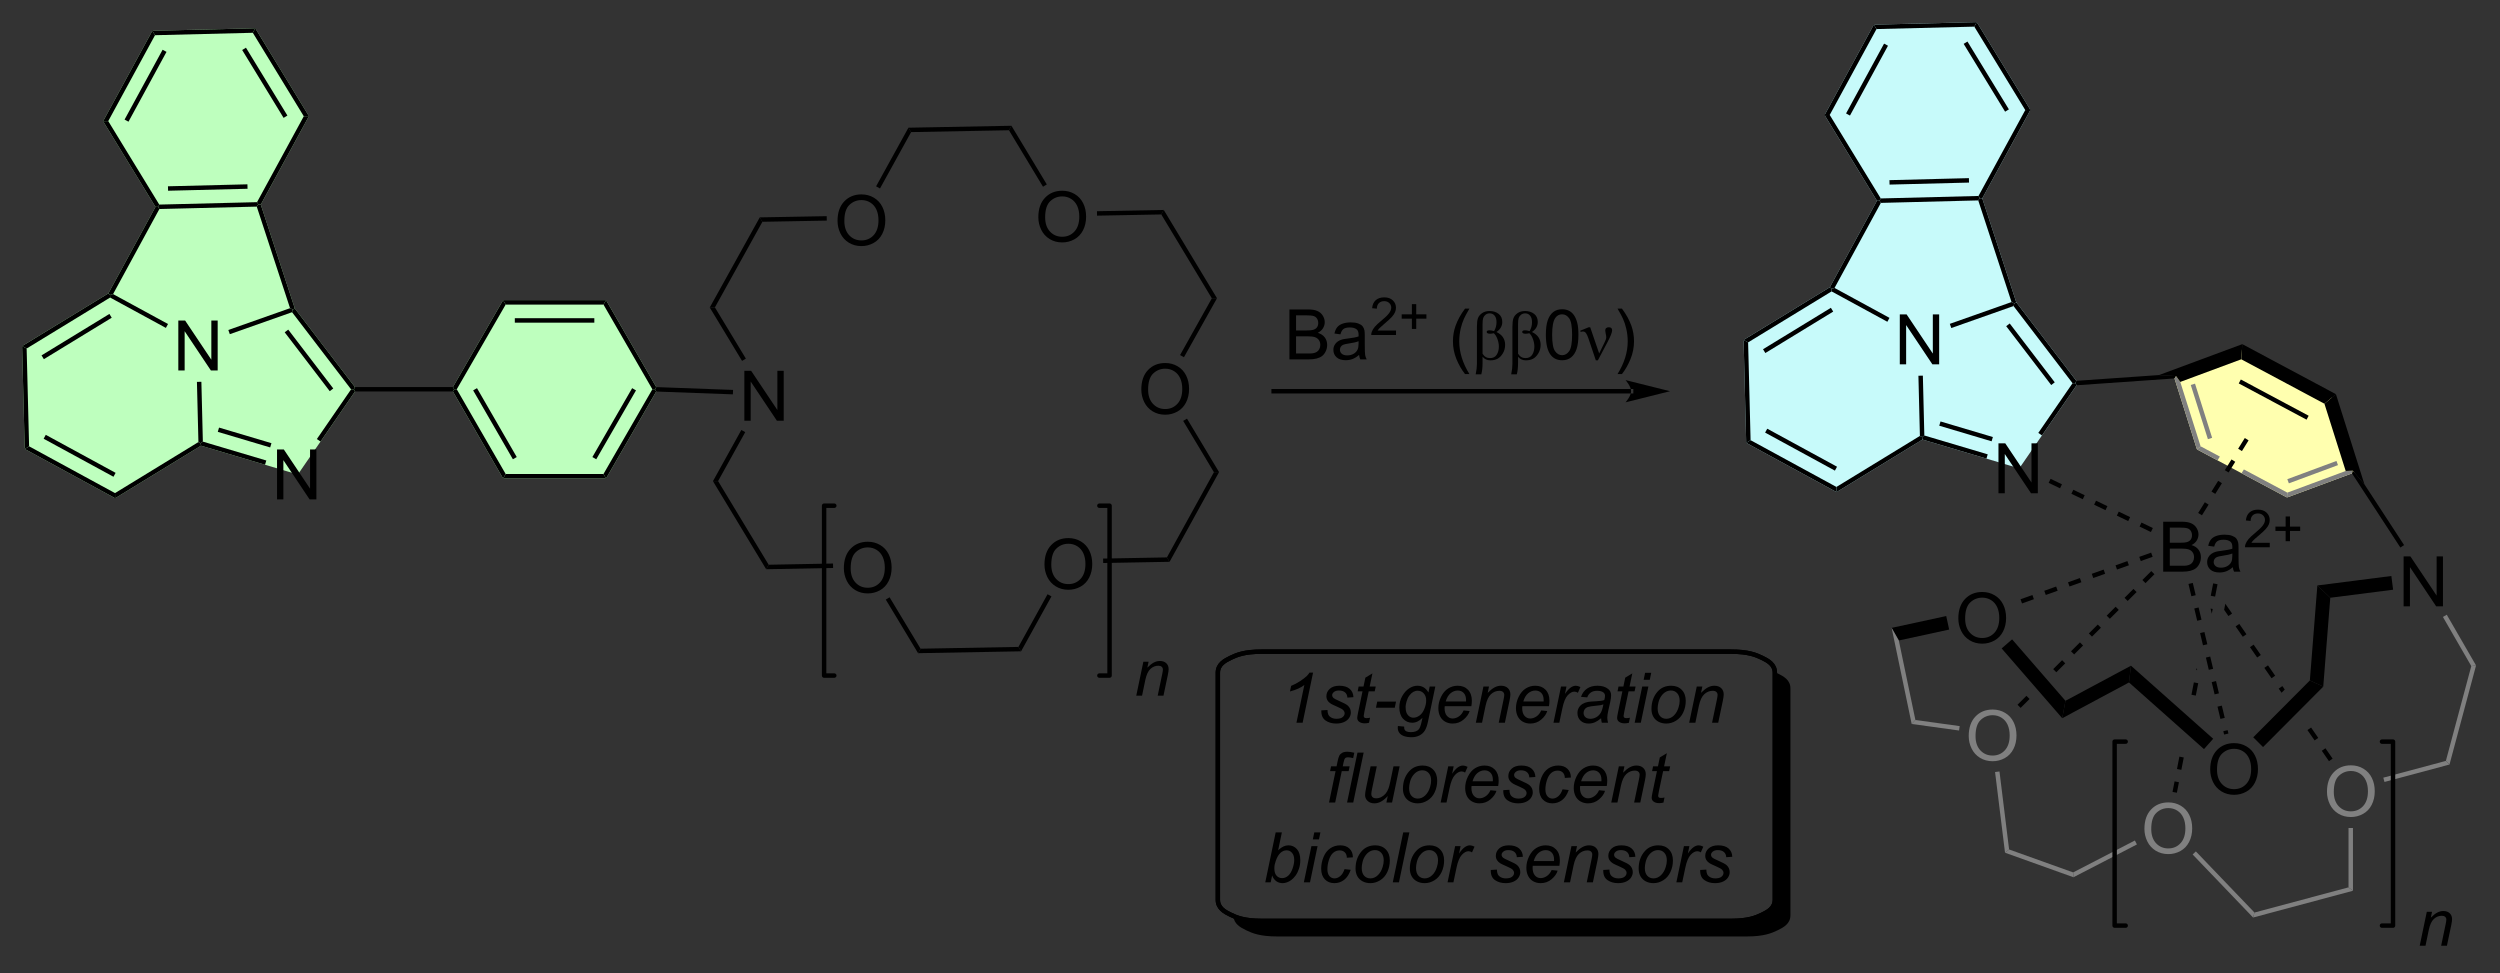 <?xml version="1.0" encoding="UTF-8"?>
<!DOCTYPE svg PUBLIC '-//W3C//DTD SVG 1.0//EN'
          'http://www.w3.org/TR/2001/REC-SVG-20010904/DTD/svg10.dtd'>
<svg stroke-dasharray="none" shape-rendering="auto" xmlns="http://www.w3.org/2000/svg" font-family="'Dialog'" text-rendering="auto" width="393" fill-opacity="1" color-interpolation="auto" color-rendering="auto" preserveAspectRatio="xMidYMid meet" font-size="12px" viewBox="0 0 393 153" fill="black" xmlns:xlink="http://www.w3.org/1999/xlink" stroke="black" image-rendering="auto" stroke-miterlimit="10" stroke-linecap="square" stroke-linejoin="miter" font-style="normal" stroke-width="1" height="153" stroke-dashoffset="0" font-weight="normal" stroke-opacity="1"
><rect x="0" y="0" width="393" height="153" fill="#333333" stroke="none"/><!--Generated by the Batik Graphics2D SVG Generator--><defs id="genericDefs"
  /><g
  ><defs id="defs1"
    ><clipPath clipPathUnits="userSpaceOnUse" id="clipPath1"
      ><path d="M-1 -1 L293.683 -1 L293.683 113.191 L-1 113.191 L-1 -1 Z"
      /></clipPath
      ><clipPath clipPathUnits="userSpaceOnUse" id="clipPath2"
      ><path d="M69.235 65.145 L69.235 175.003 L354.088 175.003 L354.088 65.145 Z"
      /></clipPath
      ><clipPath clipPathUnits="userSpaceOnUse" id="clipPath3"
      ><path d="M69.235 65.145 L69.235 174.216 L353.779 174.216 L353.779 65.145 Z"
      /></clipPath
    ></defs
    ><g fill="rgb(190,255,190)" transform="scale(1.333,1.333) translate(1,1) matrix(1.029,0,0,1.029,-71.215,-67.008)" stroke="rgb(190,255,190)"
    ><path d="M86.408 87.909 L97.909 87.625 L101.863 99.689 L91.011 103.52 L80.904 98.017 Z" stroke="none" clip-path="url(#clipPath3)"
    /></g
    ><g fill="rgb(190,255,190)" stroke-width="0.51" transform="matrix(1.371,0,0,1.371,-93.62,-88.01)" stroke-linecap="round" stroke="rgb(190,255,190)" stroke-linejoin="round"
    ><path fill="none" d="M86.408 87.909 L97.909 87.625 L101.863 99.689 L91.011 103.52 L80.904 98.017 Z" clip-path="url(#clipPath3)"
    /></g
    ><g fill="rgb(190,255,190)" transform="matrix(1.371,0,0,1.371,-93.62,-88.01)" stroke="rgb(190,255,190)"
    ><path d="M91.295 115.022 L91.011 103.52 L101.863 99.689 L108.856 108.828 L102.33 118.306 Z" stroke="none" clip-path="url(#clipPath3)"
    /></g
    ><g fill="rgb(190,255,190)" stroke-width="0.51" transform="matrix(1.371,0,0,1.371,-93.62,-88.01)" stroke-linecap="round" stroke="rgb(190,255,190)" stroke-linejoin="round"
    ><path fill="none" d="M91.295 115.022 L91.011 103.52 L101.863 99.689 L108.856 108.828 L102.33 118.306 Z" clip-path="url(#clipPath3)"
    /></g
    ><g fill="rgb(190,255,190)" transform="matrix(1.371,0,0,1.371,-93.62,-88.01)" stroke="rgb(190,255,190)"
    ><path d="M86.408 87.909 L97.909 87.625 L103.413 77.518 L97.415 67.695 L85.907 67.979 L80.403 78.086 Z" stroke="none" clip-path="url(#clipPath3)"
    /></g
    ><g fill="rgb(190,255,190)" stroke-width="0.51" transform="matrix(1.371,0,0,1.371,-93.62,-88.01)" stroke-linecap="round" stroke="rgb(190,255,190)" stroke-linejoin="round"
    ><path fill="none" d="M86.408 87.909 L97.909 87.625 L103.413 77.518 L97.415 67.695 L85.907 67.979 L80.403 78.086 Z" clip-path="url(#clipPath3)"
    /></g
    ><g fill="rgb(190,255,190)" transform="matrix(1.371,0,0,1.371,-93.62,-88.01)" stroke="rgb(190,255,190)"
    ><path d="M120.365 108.828 L126.119 118.8 L137.628 118.8 L143.382 108.828 L137.628 98.863 L126.119 98.863 Z" stroke="none" clip-path="url(#clipPath3)"
    /></g
    ><g fill="rgb(190,255,190)" stroke-width="0.51" transform="matrix(1.371,0,0,1.371,-93.62,-88.01)" stroke-linecap="round" stroke="rgb(190,255,190)" stroke-linejoin="round"
    ><path fill="none" d="M120.365 108.828 L126.119 118.8 L137.628 118.8 L143.382 108.828 L137.628 98.863 L126.119 98.863 Z" clip-path="url(#clipPath3)"
    /></g
    ><g fill="rgb(190,255,190)" transform="matrix(1.371,0,0,1.371,-93.62,-88.01)" stroke="rgb(190,255,190)"
    ><path d="M81.479 121.027 L91.295 115.022 L91.011 103.52 L80.904 98.017 L71.081 104.015 L71.372 115.523 Z" stroke="none" clip-path="url(#clipPath3)"
    /></g
    ><g fill="rgb(190,255,190)" stroke-width="0.51" transform="matrix(1.371,0,0,1.371,-93.62,-88.01)" stroke-linecap="round" stroke="rgb(190,255,190)" stroke-linejoin="round"
    ><path fill="none" d="M81.479 121.027 L91.295 115.022 L91.011 103.52 L80.904 98.017 L71.081 104.015 L71.372 115.523 Z" clip-path="url(#clipPath3)"
    /></g
    ><g fill="rgb(199,250,250)" transform="matrix(1.371,0,0,1.371,-93.62,-88.01)" stroke="rgb(199,250,250)"
    ><path d="M288.682 114.318 L288.397 102.816 L299.25 98.985 L306.243 108.124 L299.71 117.602 Z" stroke="none" clip-path="url(#clipPath3)"
    /></g
    ><g fill="rgb(199,250,250)" stroke-width="0.51" transform="matrix(1.371,0,0,1.371,-93.62,-88.01)" stroke-linecap="round" stroke="rgb(199,250,250)" stroke-linejoin="round"
    ><path fill="none" d="M288.682 114.318 L288.397 102.816 L299.25 98.985 L306.243 108.124 L299.71 117.602 Z" clip-path="url(#clipPath3)"
    /></g
    ><g fill="rgb(199,250,250)" transform="matrix(1.371,0,0,1.371,-93.62,-88.01)" stroke="rgb(199,250,250)"
    ><path d="M288.397 102.816 L278.29 97.313 L283.794 87.205 L295.296 86.914 L299.25 98.985 Z" stroke="none" clip-path="url(#clipPath3)"
    /></g
    ><g fill="rgb(199,250,250)" stroke-width="0.51" transform="matrix(1.371,0,0,1.371,-93.62,-88.01)" stroke-linecap="round" stroke="rgb(199,250,250)" stroke-linejoin="round"
    ><path fill="none" d="M288.397 102.816 L278.29 97.313 L283.794 87.205 L295.296 86.914 L299.25 98.985 Z" clip-path="url(#clipPath3)"
    /></g
    ><g fill="rgb(199,250,250)" transform="matrix(1.371,0,0,1.371,-93.62,-88.01)" stroke="rgb(199,250,250)"
    ><path d="M278.859 120.323 L288.682 114.318 L288.397 102.816 L278.29 97.313 L268.467 103.311 L268.758 114.819 Z" stroke="none" clip-path="url(#clipPath3)"
    /></g
    ><g fill="rgb(199,250,250)" stroke-width="0.51" transform="matrix(1.371,0,0,1.371,-93.62,-88.01)" stroke-linecap="round" stroke="rgb(199,250,250)" stroke-linejoin="round"
    ><path fill="none" d="M278.859 120.323 L288.682 114.318 L288.397 102.816 L278.29 97.313 L268.467 103.311 L268.758 114.819 Z" clip-path="url(#clipPath3)"
    /></g
    ><g fill="rgb(199,250,250)" transform="matrix(1.371,0,0,1.371,-93.62,-88.01)" stroke="rgb(199,250,250)"
    ><path d="M283.794 87.205 L295.296 86.914 L300.8 76.807 L294.802 66.991 L283.293 67.275 L277.789 77.382 Z" stroke="none" clip-path="url(#clipPath3)"
    /></g
    ><g fill="rgb(199,250,250)" stroke-width="0.51" transform="matrix(1.371,0,0,1.371,-93.62,-88.01)" stroke-linecap="round" stroke="rgb(199,250,250)" stroke-linejoin="round"
    ><path fill="none" d="M283.794 87.205 L295.296 86.914 L300.8 76.807 L294.802 66.991 L283.293 67.275 L277.789 77.382 Z" clip-path="url(#clipPath3)"
    /></g
    ><g fill="rgb(255,255,175)" transform="matrix(1.371,0,0,1.371,-93.62,-88.01)" stroke="rgb(255,255,175)"
    ><path d="M317.799 107.318 L320.398 115.544 L330.533 120.959 L338.067 118.163 L335.468 109.938 L325.333 104.522 Z" stroke="none" clip-path="url(#clipPath3)"
    /></g
    ><g fill="rgb(255,255,175)" stroke-width="0.51" transform="matrix(1.371,0,0,1.371,-93.62,-88.01)" stroke-linecap="round" stroke="rgb(255,255,175)" stroke-linejoin="round"
    ><path fill="none" d="M317.799 107.318 L320.398 115.544 L330.533 120.959 L338.067 118.163 L335.468 109.938 L325.333 104.522 Z" clip-path="url(#clipPath3)"
    /></g
    ><g transform="matrix(1.371,0,0,1.371,-93.62,-88.01)"
    ><path d="M88.732 106.67 L88.732 100.944 L89.51 100.944 L92.518 105.439 L92.518 100.944 L93.245 100.944 L93.245 106.67 L92.466 106.67 L89.458 102.17 L89.458 106.67 L88.732 106.67 Z" stroke="none" clip-path="url(#clipPath3)"
    /></g
    ><g transform="matrix(1.371,0,0,1.371,-93.62,-88.01)"
    ><path d="M81.487 121.322 L81.472 120.733 L91.037 114.882 L91.295 115.022 L91.332 115.299 Z" stroke="none" clip-path="url(#clipPath3)"
    /></g
    ><g transform="matrix(1.371,0,0,1.371,-93.62,-88.01)"
    ><path d="M91.546 114.831 L91.295 115.022 L91.037 114.882 L90.866 107.981 L91.376 107.968 Z" stroke="none" clip-path="url(#clipPath3)"
    /></g
    ><g transform="matrix(1.371,0,0,1.371,-93.62,-88.01)"
    ><path d="M87.55 101.345 L87.306 101.793 L80.911 98.311 L80.904 98.017 L81.25 97.915 Z" stroke="none" clip-path="url(#clipPath3)"
    /></g
    ><g transform="matrix(1.371,0,0,1.371,-93.62,-88.01)"
    ><path d="M80.712 97.835 L80.904 98.017 L80.911 98.311 L71.34 104.156 L70.822 103.874 ZM80.83 100.19 L73.049 104.941 L73.315 105.377 L81.096 100.626 Z" stroke="none" clip-path="url(#clipPath3)"
    /></g
    ><g transform="matrix(1.371,0,0,1.371,-93.62,-88.01)"
    ><path d="M70.822 103.874 L71.34 104.156 L71.623 115.37 L71.121 115.677 Z" stroke="none" clip-path="url(#clipPath3)"
    /></g
    ><g transform="matrix(1.371,0,0,1.371,-93.62,-88.01)"
    ><path d="M71.121 115.677 L71.623 115.37 L81.472 120.733 L81.487 121.322 ZM73.29 114.5 L81.297 118.86 L81.541 118.412 L73.534 114.052 Z" stroke="none" clip-path="url(#clipPath3)"
    /></g
    ><g transform="matrix(1.371,0,0,1.371,-93.62,-88.01)"
    ><path d="M100.051 121.456 L100.051 115.729 L100.829 115.729 L103.837 120.224 L103.837 115.729 L104.564 115.729 L104.564 121.456 L103.785 121.456 L100.777 116.956 L100.777 121.456 L100.051 121.456 Z" stroke="none" clip-path="url(#clipPath3)"
    /></g
    ><g transform="matrix(1.371,0,0,1.371,-93.62,-88.01)"
    ><path d="M91.332 115.299 L91.295 115.022 L91.546 114.831 L98.82 116.995 L98.674 117.484 ZM93.257 113.71 L99.265 115.498 L99.411 115.009 L93.403 113.221 Z" stroke="none" clip-path="url(#clipPath3)"
    /></g
    ><g transform="matrix(1.371,0,0,1.371,-93.62,-88.01)"
    ><path d="M105.038 114.823 L104.618 114.534 L108.541 108.836 L108.856 108.828 L108.99 109.083 Z" stroke="none" clip-path="url(#clipPath3)"
    /></g
    ><g transform="matrix(1.371,0,0,1.371,-93.62,-88.01)"
    ><path d="M108.982 108.573 L108.856 108.828 L108.541 108.836 L101.773 99.991 L101.863 99.689 L102.092 99.568 ZM106.5 108.737 L101.335 101.988 L100.93 102.298 L106.094 109.047 Z" stroke="none" clip-path="url(#clipPath3)"
    /></g
    ><g transform="matrix(1.371,0,0,1.371,-93.62,-88.01)"
    ><path d="M101.543 99.531 L101.863 99.689 L101.773 99.991 L94.636 102.511 L94.466 102.03 Z" stroke="none" clip-path="url(#clipPath3)"
    /></g
    ><g transform="matrix(1.371,0,0,1.371,-93.62,-88.01)"
    ><path d="M81.25 97.915 L80.904 98.017 L80.712 97.835 L86.113 87.917 L86.408 87.909 L86.561 88.161 Z" stroke="none" clip-path="url(#clipPath3)"
    /></g
    ><g transform="matrix(1.371,0,0,1.371,-93.62,-88.01)"
    ><path d="M86.561 88.161 L86.408 87.909 L86.548 87.651 L97.756 87.374 L97.909 87.625 L97.726 87.885 ZM87.558 86.064 L96.669 85.839 L96.656 85.329 L87.545 85.554 Z" stroke="none" clip-path="url(#clipPath3)"
    /></g
    ><g transform="matrix(1.371,0,0,1.371,-93.62,-88.01)"
    ><path d="M98.186 87.65 L97.909 87.625 L97.756 87.374 L103.119 77.525 L103.708 77.51 Z" stroke="none" clip-path="url(#clipPath3)"
    /></g
    ><g transform="matrix(1.371,0,0,1.371,-93.62,-88.01)"
    ><path d="M103.708 77.51 L103.119 77.525 L97.274 67.953 L97.556 67.436 ZM101.24 77.444 L96.488 69.662 L96.053 69.928 L100.804 77.71 Z" stroke="none" clip-path="url(#clipPath3)"
    /></g
    ><g transform="matrix(1.371,0,0,1.371,-93.62,-88.01)"
    ><path d="M97.556 67.436 L97.274 67.953 L86.06 68.231 L85.753 67.728 Z" stroke="none" clip-path="url(#clipPath3)"
    /></g
    ><g transform="matrix(1.371,0,0,1.371,-93.62,-88.01)"
    ><path d="M85.753 67.728 L86.06 68.231 L80.697 78.079 L80.108 78.094 ZM86.93 69.898 L82.57 77.904 L83.018 78.148 L87.378 70.142 Z" stroke="none" clip-path="url(#clipPath3)"
    /></g
    ><g transform="matrix(1.371,0,0,1.371,-93.62,-88.01)"
    ><path d="M80.108 78.094 L80.697 78.079 L86.548 87.651 L86.408 87.909 L86.113 87.917 Z" stroke="none" clip-path="url(#clipPath3)"
    /></g
    ><g transform="matrix(1.371,0,0,1.371,-93.62,-88.01)"
    ><path d="M102.092 99.568 L101.863 99.689 L101.543 99.531 L97.726 87.885 L97.909 87.625 L98.186 87.65 Z" stroke="none" clip-path="url(#clipPath3)"
    /></g
    ><g transform="matrix(1.371,0,0,1.371,-93.62,-88.01)"
    ><path d="M108.99 109.083 L108.856 108.828 L108.982 108.573 L120.218 108.573 L120.365 108.828 L120.218 109.083 Z" stroke="none" clip-path="url(#clipPath3)"
    /></g
    ><g transform="matrix(1.371,0,0,1.371,-93.62,-88.01)"
    ><path d="M120.218 109.083 L120.365 108.828 L120.659 108.828 L126.266 118.545 L125.972 119.055 ZM122.537 108.956 L127.095 116.855 L127.537 116.6 L122.979 108.701 Z" stroke="none" clip-path="url(#clipPath3)"
    /></g
    ><g transform="matrix(1.371,0,0,1.371,-93.62,-88.01)"
    ><path d="M125.972 119.055 L126.266 118.545 L137.48 118.545 L137.775 119.055 Z" stroke="none" clip-path="url(#clipPath3)"
    /></g
    ><g transform="matrix(1.371,0,0,1.371,-93.62,-88.01)"
    ><path d="M137.775 119.055 L137.48 118.545 L143.088 108.828 L143.382 108.828 L143.526 109.088 ZM136.652 116.855 L141.21 108.956 L140.768 108.701 L136.21 116.6 Z" stroke="none" clip-path="url(#clipPath3)"
    /></g
    ><g transform="matrix(1.371,0,0,1.371,-93.62,-88.01)"
    ><path d="M143.532 108.578 L143.382 108.828 L143.088 108.828 L137.481 99.118 L137.775 98.608 Z" stroke="none" clip-path="url(#clipPath3)"
    /></g
    ><g transform="matrix(1.371,0,0,1.371,-93.62,-88.01)"
    ><path d="M137.775 98.608 L137.481 99.118 L126.266 99.118 L125.972 98.608 ZM136.432 100.679 L127.315 100.679 L127.315 101.189 L136.432 101.189 Z" stroke="none" clip-path="url(#clipPath3)"
    /></g
    ><g transform="matrix(1.371,0,0,1.371,-93.62,-88.01)"
    ><path d="M125.972 98.608 L126.266 99.118 L120.659 108.828 L120.365 108.828 L120.218 108.573 Z" stroke="none" clip-path="url(#clipPath3)"
    /></g
    ><g transform="matrix(1.371,0,0,1.371,-93.62,-88.01)"
    ><path d="M165.043 129.349 Q165.043 127.922 165.809 127.118 Q166.575 126.31 167.786 126.31 Q168.577 126.31 169.213 126.691 Q169.851 127.068 170.184 127.745 Q170.52 128.422 170.52 129.282 Q170.52 130.154 170.168 130.841 Q169.817 131.529 169.171 131.883 Q168.528 132.237 167.78 132.237 Q166.973 132.237 166.335 131.847 Q165.7 131.453 165.372 130.779 Q165.043 130.102 165.043 129.349 ZM165.825 129.36 Q165.825 130.396 166.38 130.993 Q166.937 131.586 167.778 131.586 Q168.632 131.586 169.184 130.985 Q169.739 130.383 169.739 129.279 Q169.739 128.578 169.502 128.058 Q169.265 127.537 168.809 127.25 Q168.356 126.961 167.788 126.961 Q166.984 126.961 166.403 127.516 Q165.825 128.068 165.825 129.36 Z" stroke="none" clip-path="url(#clipPath3)"
    /></g
    ><g transform="matrix(1.371,0,0,1.371,-93.62,-88.01)"
    ><path d="M153.634 112.438 L153.634 106.712 L154.412 106.712 L157.42 111.207 L157.42 106.712 L158.147 106.712 L158.147 112.438 L157.368 112.438 L154.36 107.938 L154.36 112.438 L153.634 112.438 Z" stroke="none" clip-path="url(#clipPath3)"
    /></g
    ><g transform="matrix(1.371,0,0,1.371,-93.62,-88.01)"
    ><path d="M156.136 129.463 L156.421 128.947 L163.801 128.808 L163.81 129.318 Z" stroke="none" clip-path="url(#clipPath3)"
    /></g
    ><g transform="matrix(1.371,0,0,1.371,-93.62,-88.01)"
    ><path d="M153.288 113.496 L153.734 113.744 L150.623 119.356 L150.033 119.367 Z" stroke="none" clip-path="url(#clipPath3)"
    /></g
    ><g transform="matrix(1.371,0,0,1.371,-93.62,-88.01)"
    ><path d="M156.421 128.947 L156.136 129.463 L150.033 119.367 L150.623 119.356 Z" stroke="none" clip-path="url(#clipPath3)"
    /></g
    ><g transform="matrix(1.371,0,0,1.371,-93.62,-88.01)"
    ><path d="M164.319 89.523 Q164.319 88.096 165.085 87.291 Q165.85 86.484 167.061 86.484 Q167.853 86.484 168.488 86.864 Q169.126 87.241 169.46 87.918 Q169.796 88.596 169.796 89.455 Q169.796 90.327 169.444 91.015 Q169.093 91.702 168.447 92.056 Q167.804 92.411 167.056 92.411 Q166.249 92.411 165.611 92.02 Q164.975 91.627 164.647 90.952 Q164.319 90.275 164.319 89.523 ZM165.1 89.533 Q165.1 90.57 165.655 91.166 Q166.212 91.76 167.054 91.76 Q167.908 91.76 168.46 91.158 Q169.014 90.556 169.014 89.452 Q169.014 88.752 168.778 88.231 Q168.541 87.71 168.085 87.424 Q167.632 87.135 167.064 87.135 Q166.259 87.135 165.679 87.689 Q165.1 88.241 165.1 89.533 Z" stroke="none" clip-path="url(#clipPath3)"
    /></g
    ><g transform="matrix(1.371,0,0,1.371,-93.62,-88.01)"
    ><path d="M163.077 88.979 L163.086 89.489 L155.706 89.624 L155.402 89.119 Z" stroke="none" clip-path="url(#clipPath3)"
    /></g
    ><g transform="matrix(1.371,0,0,1.371,-93.62,-88.01)"
    ><path d="M155.402 89.119 L155.706 89.624 L150.257 99.44 L149.667 99.451 Z" stroke="none" clip-path="url(#clipPath3)"
    /></g
    ><g transform="matrix(1.371,0,0,1.371,-93.62,-88.01)"
    ><path d="M153.808 105.312 L153.371 105.576 L149.667 99.451 L150.257 99.44 Z" stroke="none" clip-path="url(#clipPath3)"
    /></g
    ><g transform="matrix(1.371,0,0,1.371,-93.62,-88.01)"
    ><path d="M187.343 89.103 Q187.343 87.676 188.109 86.871 Q188.874 86.064 190.085 86.064 Q190.877 86.064 191.512 86.444 Q192.15 86.822 192.484 87.499 Q192.82 88.176 192.82 89.035 Q192.82 89.908 192.468 90.595 Q192.117 91.283 191.471 91.637 Q190.827 91.991 190.08 91.991 Q189.273 91.991 188.635 91.6 Q187.999 91.207 187.671 90.533 Q187.343 89.856 187.343 89.103 ZM188.124 89.113 Q188.124 90.15 188.679 90.746 Q189.236 91.34 190.077 91.34 Q190.932 91.34 191.484 90.738 Q192.038 90.137 192.038 89.033 Q192.038 88.332 191.802 87.811 Q191.565 87.29 191.109 87.004 Q190.656 86.715 190.088 86.715 Q189.283 86.715 188.702 87.27 Q188.124 87.822 188.124 89.113 Z" stroke="none" clip-path="url(#clipPath3)"
    /></g
    ><g transform="matrix(1.371,0,0,1.371,-93.62,-88.01)"
    ><path d="M188.314 85.341 L187.877 85.604 L183.973 79.129 L184.258 78.614 Z" stroke="none" clip-path="url(#clipPath3)"
    /></g
    ><g transform="matrix(1.371,0,0,1.371,-93.62,-88.01)"
    ><path d="M184.258 78.614 L183.973 79.129 L172.753 79.341 L172.448 78.836 Z" stroke="none" clip-path="url(#clipPath3)"
    /></g
    ><g transform="matrix(1.371,0,0,1.371,-93.62,-88.01)"
    ><path d="M169.186 85.805 L168.739 85.558 L172.448 78.836 L172.753 79.341 Z" stroke="none" clip-path="url(#clipPath3)"
    /></g
    ><g transform="matrix(1.371,0,0,1.371,-93.62,-88.01)"
    ><path d="M188.047 128.929 Q188.047 127.502 188.813 126.698 Q189.578 125.891 190.789 125.891 Q191.581 125.891 192.216 126.271 Q192.855 126.648 193.188 127.325 Q193.524 128.002 193.524 128.862 Q193.524 129.734 193.172 130.422 Q192.821 131.109 192.175 131.463 Q191.532 131.818 190.784 131.818 Q189.977 131.818 189.339 131.427 Q188.703 131.034 188.375 130.359 Q188.047 129.682 188.047 128.929 ZM188.828 128.94 Q188.828 129.976 189.383 130.573 Q189.94 131.167 190.782 131.167 Q191.636 131.167 192.188 130.565 Q192.743 129.963 192.743 128.859 Q192.743 128.159 192.506 127.638 Q192.269 127.117 191.813 126.831 Q191.36 126.541 190.792 126.541 Q189.987 126.541 189.407 127.096 Q188.828 127.648 188.828 128.94 Z" stroke="none" clip-path="url(#clipPath3)"
    /></g
    ><g transform="matrix(1.371,0,0,1.371,-93.62,-88.01)"
    ><path d="M169.851 132.943 L170.289 132.68 L173.84 138.574 L173.555 139.089 Z" stroke="none" clip-path="url(#clipPath3)"
    /></g
    ><g transform="matrix(1.371,0,0,1.371,-93.62,-88.01)"
    ><path d="M173.555 139.089 L173.84 138.574 L185.06 138.369 L185.364 138.874 Z" stroke="none" clip-path="url(#clipPath3)"
    /></g
    ><g transform="matrix(1.371,0,0,1.371,-93.62,-88.01)"
    ><path d="M185.364 138.874 L185.06 138.369 L188.399 132.33 L188.846 132.577 Z" stroke="none" clip-path="url(#clipPath3)"
    /></g
    ><g transform="matrix(1.371,0,0,1.371,-93.62,-88.01)"
    ><path d="M199.15 108.857 Q199.15 107.43 199.915 106.625 Q200.681 105.818 201.892 105.818 Q202.684 105.818 203.319 106.198 Q203.957 106.576 204.29 107.253 Q204.626 107.93 204.626 108.789 Q204.626 109.662 204.275 110.349 Q203.923 111.037 203.277 111.391 Q202.634 111.745 201.887 111.745 Q201.079 111.745 200.441 111.355 Q199.806 110.961 199.478 110.287 Q199.15 109.61 199.15 108.857 ZM199.931 108.868 Q199.931 109.904 200.486 110.5 Q201.043 111.094 201.884 111.094 Q202.738 111.094 203.29 110.493 Q203.845 109.891 203.845 108.787 Q203.845 108.086 203.608 107.566 Q203.371 107.045 202.915 106.758 Q202.462 106.469 201.894 106.469 Q201.09 106.469 200.509 107.024 Q199.931 107.576 199.931 108.868 Z" stroke="none" clip-path="url(#clipPath3)"
    /></g
    ><g transform="matrix(1.371,0,0,1.371,-93.62,-88.01)"
    ><path d="M194.779 128.75 L194.769 128.24 L202.086 128.106 L202.391 128.611 Z" stroke="none" clip-path="url(#clipPath3)"
    /></g
    ><g transform="matrix(1.371,0,0,1.371,-93.62,-88.01)"
    ><path d="M202.391 128.611 L202.086 128.106 L207.475 118.338 L208.064 118.327 Z" stroke="none" clip-path="url(#clipPath3)"
    /></g
    ><g transform="matrix(1.371,0,0,1.371,-93.62,-88.01)"
    ><path d="M208.064 118.327 L207.475 118.338 L203.949 112.455 L204.387 112.193 Z" stroke="none" clip-path="url(#clipPath3)"
    /></g
    ><g transform="matrix(1.371,0,0,1.371,-93.62,-88.01)"
    ><path d="M204.038 105.154 L203.593 104.905 L207.237 98.4 L207.828 98.391 Z" stroke="none" clip-path="url(#clipPath3)"
    /></g
    ><g transform="matrix(1.371,0,0,1.371,-93.62,-88.01)"
    ><path d="M207.828 98.391 L207.237 98.4 L201.439 88.783 L201.724 88.267 Z" stroke="none" clip-path="url(#clipPath3)"
    /></g
    ><g transform="matrix(1.371,0,0,1.371,-93.62,-88.01)"
    ><path d="M194.074 88.922 L194.065 88.412 L201.724 88.267 L201.439 88.783 Z" stroke="none" clip-path="url(#clipPath3)"
    /></g
    ><g transform="matrix(1.371,0,0,1.371,-93.62,-88.01)"
    ><path d="M143.526 109.088 L143.382 108.828 L143.532 108.578 L152.339 108.902 L152.32 109.412 Z" stroke="none" clip-path="url(#clipPath3)"
    /></g
    ><g transform="matrix(1.371,0,0,1.371,-93.62,-88.01)"
    ><path d="M314.954 129.675 L313.932 130.696 L314.292 131.057 L315.315 130.036 L314.954 129.675 ZM312.909 131.718 L311.886 132.74 L312.247 133.101 L313.27 132.079 L312.909 131.718 ZM310.864 133.762 L309.841 134.784 L310.202 135.144 L311.224 134.123 L310.864 133.762 ZM308.818 135.805 L307.796 136.827 L308.156 137.188 L309.179 136.166 L308.818 135.805 ZM306.773 137.849 L305.75 138.871 L306.111 139.232 L307.133 138.21 L306.773 137.849 ZM304.727 139.892 L303.705 140.914 L304.065 141.275 L305.088 140.253 L304.727 139.892 ZM300.636 143.979 L299.614 145.001 L299.974 145.362 L300.997 144.34 L300.636 143.979 Z" stroke="none" clip-path="url(#clipPath3)"
    /></g
    ><g transform="matrix(1.371,0,0,1.371,-93.62,-88.01)"
    ><path d="M323.442 133.419 L323.306 134.119 L323.8 134.832 L324.219 134.541 L323.442 133.419 ZM325.043 135.73 L324.623 136.02 L325.447 137.209 L325.866 136.918 L325.043 135.73 ZM326.689 138.106 L326.27 138.397 L327.093 139.585 L327.512 139.295 L326.689 138.106 ZM328.336 140.483 L327.916 140.774 L328.74 141.962 L329.159 141.671 L328.336 140.483 ZM329.982 142.86 L329.563 143.15 L329.892 143.625 L330.258 143.257 L329.982 142.86 ZM333.276 147.613 L332.856 147.904 L333.68 149.092 L334.099 148.801 L333.276 147.613 ZM334.922 149.99 L334.503 150.28 L335.326 151.469 L335.745 151.178 L334.922 149.99 Z" stroke="none" clip-path="url(#clipPath3)"
    /></g
    ><g transform="matrix(1.371,0,0,1.371,-93.62,-88.01)"
    ><path d="M322.049 131.084 L321.772 132.503 L322.273 132.601 L322.55 131.182 L322.049 131.084 ZM321.75 133.971 L321.89 134.565 L321.997 134.019 L321.75 133.971 ZM320.158 140.785 L320.113 141.017 L320.218 141.037 L320.218 141.037 L320.158 140.785 ZM319.836 142.436 L319.56 143.855 L320.06 143.952 L320.337 142.533 L319.836 142.436 ZM318.177 150.949 L317.9 152.368 L318.401 152.466 L318.678 151.047 L318.177 150.949 ZM317.624 153.787 L317.389 154.994 L317.889 155.091 L318.125 153.885 L317.624 153.787 Z" stroke="none" clip-path="url(#clipPath3)"
    /></g
    ><g transform="matrix(1.371,0,0,1.371,-93.62,-88.01)"
    ><path d="M286.118 105.966 L286.118 100.24 L286.897 100.24 L289.905 104.735 L289.905 100.24 L290.631 100.24 L290.631 105.966 L289.853 105.966 L286.845 101.466 L286.845 105.966 L286.118 105.966 Z" stroke="none" clip-path="url(#clipPath3)"
    /></g
    ><g transform="matrix(1.371,0,0,1.371,-93.62,-88.01)"
    ><path d="M278.866 120.618 L278.852 120.028 L288.423 114.177 L288.682 114.318 L288.718 114.595 Z" stroke="none" clip-path="url(#clipPath3)"
    /></g
    ><g transform="matrix(1.371,0,0,1.371,-93.62,-88.01)"
    ><path d="M288.932 114.127 L288.682 114.318 L288.423 114.177 L288.253 107.277 L288.763 107.264 Z" stroke="none" clip-path="url(#clipPath3)"
    /></g
    ><g transform="matrix(1.371,0,0,1.371,-93.62,-88.01)"
    ><path d="M284.936 100.641 L284.692 101.089 L278.298 97.607 L278.29 97.313 L278.636 97.21 Z" stroke="none" clip-path="url(#clipPath3)"
    /></g
    ><g transform="matrix(1.371,0,0,1.371,-93.62,-88.01)"
    ><path d="M278.099 97.13 L278.29 97.313 L278.298 97.607 L268.726 103.451 L268.209 103.17 ZM278.217 99.486 L270.436 104.237 L270.702 104.673 L278.483 99.921 Z" stroke="none" clip-path="url(#clipPath3)"
    /></g
    ><g transform="matrix(1.371,0,0,1.371,-93.62,-88.01)"
    ><path d="M268.209 103.17 L268.726 103.451 L269.01 114.666 L268.507 114.973 Z" stroke="none" clip-path="url(#clipPath3)"
    /></g
    ><g transform="matrix(1.371,0,0,1.371,-93.62,-88.01)"
    ><path d="M268.507 114.973 L269.01 114.666 L278.852 120.028 L278.866 120.618 ZM270.676 113.797 L278.677 118.157 L278.921 117.709 L270.92 113.349 Z" stroke="none" clip-path="url(#clipPath3)"
    /></g
    ><g transform="matrix(1.371,0,0,1.371,-93.62,-88.01)"
    ><path d="M297.431 120.752 L297.431 115.025 L298.209 115.025 L301.217 119.52 L301.217 115.025 L301.944 115.025 L301.944 120.752 L301.165 120.752 L298.157 116.252 L298.157 120.752 L297.431 120.752 Z" stroke="none" clip-path="url(#clipPath3)"
    /></g
    ><g transform="matrix(1.371,0,0,1.371,-93.62,-88.01)"
    ><path d="M288.718 114.595 L288.682 114.318 L288.932 114.127 L296.199 116.29 L296.054 116.779 ZM290.642 113.007 L296.645 114.794 L296.79 114.305 L290.788 112.518 Z" stroke="none" clip-path="url(#clipPath3)"
    /></g
    ><g transform="matrix(1.371,0,0,1.371,-93.62,-88.01)"
    ><path d="M302.419 114.121 L301.999 113.831 L305.927 108.132 L306.243 108.124 L306.383 108.37 Z" stroke="none" clip-path="url(#clipPath3)"
    /></g
    ><g transform="matrix(1.371,0,0,1.371,-93.62,-88.01)"
    ><path d="M306.362 107.86 L306.243 108.124 L305.927 108.132 L299.16 99.287 L299.25 98.985 L299.478 98.864 ZM303.886 108.032 L298.722 101.284 L298.317 101.594 L303.481 108.343 Z" stroke="none" clip-path="url(#clipPath3)"
    /></g
    ><g transform="matrix(1.371,0,0,1.371,-93.62,-88.01)"
    ><path d="M298.93 98.827 L299.25 98.985 L299.16 99.287 L292.023 101.807 L291.853 101.326 Z" stroke="none" clip-path="url(#clipPath3)"
    /></g
    ><g transform="matrix(1.371,0,0,1.371,-93.62,-88.01)"
    ><path d="M278.636 97.21 L278.29 97.313 L278.099 97.13 L283.5 87.213 L283.794 87.205 L283.948 87.457 Z" stroke="none" clip-path="url(#clipPath3)"
    /></g
    ><g transform="matrix(1.371,0,0,1.371,-93.62,-88.01)"
    ><path d="M283.948 87.457 L283.794 87.205 L283.935 86.947 L295.142 86.663 L295.296 86.914 L295.113 87.174 ZM284.944 85.36 L294.055 85.129 L294.042 84.619 L284.931 84.85 Z" stroke="none" clip-path="url(#clipPath3)"
    /></g
    ><g transform="matrix(1.371,0,0,1.371,-93.62,-88.01)"
    ><path d="M295.573 86.939 L295.296 86.914 L295.142 86.663 L300.505 76.814 L301.094 76.8 Z" stroke="none" clip-path="url(#clipPath3)"
    /></g
    ><g transform="matrix(1.371,0,0,1.371,-93.62,-88.01)"
    ><path d="M301.094 76.8 L300.505 76.814 L294.661 67.249 L294.943 66.732 ZM298.627 76.734 L293.876 68.957 L293.44 69.223 L298.192 76.999 Z" stroke="none" clip-path="url(#clipPath3)"
    /></g
    ><g transform="matrix(1.371,0,0,1.371,-93.62,-88.01)"
    ><path d="M294.943 66.732 L294.661 67.249 L283.447 67.526 L283.139 67.024 Z" stroke="none" clip-path="url(#clipPath3)"
    /></g
    ><g transform="matrix(1.371,0,0,1.371,-93.62,-88.01)"
    ><path d="M283.139 67.024 L283.447 67.526 L278.084 77.375 L277.495 77.39 ZM284.316 69.194 L279.957 77.201 L280.405 77.445 L284.764 69.438 Z" stroke="none" clip-path="url(#clipPath3)"
    /></g
    ><g transform="matrix(1.371,0,0,1.371,-93.62,-88.01)"
    ><path d="M277.495 77.39 L278.084 77.375 L283.935 86.947 L283.794 87.205 L283.5 87.213 Z" stroke="none" clip-path="url(#clipPath3)"
    /></g
    ><g transform="matrix(1.371,0,0,1.371,-93.62,-88.01)"
    ><path d="M299.478 98.864 L299.25 98.985 L298.93 98.827 L295.113 87.174 L295.296 86.914 L295.573 86.939 Z" stroke="none" clip-path="url(#clipPath3)"
    /></g
    ><g transform="matrix(1.371,0,0,1.371,-93.62,-88.01)"
    ><path d="M306.383 108.37 L306.243 108.124 L306.362 107.86 L315.838 107.199 L317.799 107.318 L317.616 107.587 Z" stroke="none" clip-path="url(#clipPath3)"
    /></g
    ><g fill="gray" transform="matrix(1.371,0,0,1.371,-93.62,-88.01)" stroke="gray"
    ><path d="M317.616 107.587 L317.799 107.318 L318.278 107.987 L320.61 115.368 L320.186 115.72 ZM319.481 108.337 L321.445 114.549 L321.931 114.395 L319.968 108.183 Z" stroke="none" clip-path="url(#clipPath3)"
    /></g
    ><g fill="gray" transform="matrix(1.371,0,0,1.371,-93.62,-88.01)" stroke="gray"
    ><path d="M320.61 115.368 L320.186 115.72 L322.546 116.981 L322.817 116.547 L320.61 115.368 ZM325.572 118.019 L325.302 118.454 L330.514 121.239 L330.552 120.68 L325.572 118.019 Z" stroke="none" clip-path="url(#clipPath3)"
    /></g
    ><g fill="gray" transform="matrix(1.371,0,0,1.371,-93.62,-88.01)" stroke="gray"
    ><path d="M330.514 121.239 L330.552 120.68 L337.245 118.196 L338.067 118.163 L337.965 118.474 ZM330.729 119.616 L336.362 117.525 L336.184 117.047 L330.551 119.137 Z" stroke="none" clip-path="url(#clipPath3)"
    /></g
    ><g transform="matrix(1.371,0,0,1.371,-93.62,-88.01)"
    ><path d="M339.395 119.731 L338.067 118.163 L337.245 118.196 L334.808 110.486 L336.127 109.391 Z" stroke="none" clip-path="url(#clipPath3)"
    /></g
    ><g transform="matrix(1.371,0,0,1.371,-93.62,-88.01)"
    ><path d="M336.127 109.391 L334.808 110.486 L325.274 105.391 L325.392 103.654 ZM332.999 111.864 L325.222 107.708 L324.982 108.158 L332.758 112.314 Z" stroke="none" clip-path="url(#clipPath3)"
    /></g
    ><g transform="matrix(1.371,0,0,1.371,-93.62,-88.01)"
    ><path d="M325.392 103.654 L325.274 105.391 L318.278 107.987 L317.799 107.318 L315.838 107.199 Z" stroke="none" clip-path="url(#clipPath3)"
    /></g
    ><g transform="matrix(1.371,0,0,1.371,-93.62,-88.01)"
    ><path d="M343.885 133.716 L343.885 127.989 L344.663 127.989 L347.671 132.484 L347.671 127.989 L348.398 127.989 L348.398 133.716 L347.619 133.716 L344.611 129.216 L344.611 133.716 L343.885 133.716 Z" stroke="none" clip-path="url(#clipPath3)"
    /></g
    ><g transform="matrix(1.371,0,0,1.371,-93.62,-88.01)"
    ><path d="M342.48 130.237 L342.682 131.811 L335.477 132.733 L333.996 131.323 Z" stroke="none" clip-path="url(#clipPath3)"
    /></g
    ><g transform="matrix(1.371,0,0,1.371,-93.62,-88.01)"
    ><path d="M337.965 118.474 L338.067 118.163 L339.395 119.731 L343.942 126.695 L343.514 126.974 Z" stroke="none" clip-path="url(#clipPath3)"
    /></g
    ><g fill="gray" transform="matrix(1.371,0,0,1.371,-93.62,-88.01)" stroke="gray"
    ><path d="M348.392 134.935 L348.834 134.679 L352.192 140.495 L351.645 140.567 Z" stroke="none" clip-path="url(#clipPath3)"
    /></g
    ><g fill="gray" transform="matrix(1.371,0,0,1.371,-93.62,-88.01)" stroke="gray"
    ><path d="M351.645 140.567 L352.192 140.495 L349.148 151.855 L348.731 151.439 Z" stroke="none" clip-path="url(#clipPath3)"
    /></g
    ><g fill="gray" transform="matrix(1.371,0,0,1.371,-93.62,-88.01)" stroke="gray"
    ><path d="M335.1 154.986 Q335.1 153.559 335.866 152.755 Q336.632 151.947 337.843 151.947 Q338.634 151.947 339.27 152.328 Q339.908 152.705 340.241 153.382 Q340.577 154.059 340.577 154.919 Q340.577 155.791 340.225 156.479 Q339.874 157.166 339.228 157.52 Q338.585 157.875 337.837 157.875 Q337.03 157.875 336.392 157.484 Q335.757 157.091 335.429 156.416 Q335.1 155.739 335.1 154.986 ZM335.882 154.997 Q335.882 156.033 336.436 156.63 Q336.994 157.223 337.835 157.223 Q338.689 157.223 339.241 156.622 Q339.796 156.02 339.796 154.916 Q339.796 154.216 339.559 153.695 Q339.322 153.174 338.866 152.887 Q338.413 152.598 337.845 152.598 Q337.041 152.598 336.46 153.153 Q335.882 153.705 335.882 154.997 Z" stroke="none" clip-path="url(#clipPath3)"
    /></g
    ><g fill="gray" transform="matrix(1.371,0,0,1.371,-93.62,-88.01)" stroke="gray"
    ><path d="M348.731 151.439 L349.148 151.855 L341.691 153.853 L341.559 153.361 Z" stroke="none" clip-path="url(#clipPath3)"
    /></g
    ><g fill="gray" transform="matrix(1.371,0,0,1.371,-93.62,-88.01)" stroke="gray"
    ><path d="M337.569 159.132 L338.079 159.132 L338.079 166.33 L337.569 165.938 Z" stroke="none" clip-path="url(#clipPath3)"
    /></g
    ><g fill="gray" transform="matrix(1.371,0,0,1.371,-93.62,-88.01)" stroke="gray"
    ><path d="M337.569 165.938 L338.079 166.33 L326.628 169.398 L326.787 168.827 Z" stroke="none" clip-path="url(#clipPath3)"
    /></g
    ><g fill="gray" transform="matrix(1.371,0,0,1.371,-93.62,-88.01)" stroke="gray"
    ><path d="M314.168 159.238 Q314.168 157.811 314.934 157.006 Q315.7 156.199 316.91 156.199 Q317.702 156.199 318.337 156.579 Q318.976 156.957 319.309 157.634 Q319.645 158.311 319.645 159.17 Q319.645 160.042 319.293 160.73 Q318.942 161.417 318.296 161.772 Q317.653 162.126 316.905 162.126 Q316.098 162.126 315.46 161.735 Q314.825 161.342 314.496 160.667 Q314.168 159.99 314.168 159.238 ZM314.95 159.248 Q314.95 160.285 315.504 160.881 Q316.062 161.475 316.903 161.475 Q317.757 161.475 318.309 160.873 Q318.864 160.272 318.864 159.167 Q318.864 158.467 318.627 157.946 Q318.39 157.425 317.934 157.139 Q317.481 156.85 316.913 156.85 Q316.108 156.85 315.528 157.405 Q314.95 157.957 314.95 159.248 Z" stroke="none" clip-path="url(#clipPath3)"
    /></g
    ><g fill="gray" transform="matrix(1.371,0,0,1.371,-93.62,-88.01)" stroke="gray"
    ><path d="M326.787 168.827 L326.628 169.398 L319.697 162.171 L320.065 161.818 Z" stroke="none" clip-path="url(#clipPath3)"
    /></g
    ><g transform="matrix(1.371,0,0,1.371,-93.62,-88.01)"
    ><path d="M333.996 131.323 L335.477 132.733 L334.672 142.922 L333.136 142.215 Z" stroke="none" clip-path="url(#clipPath3)"
    /></g
    ><g transform="matrix(1.371,0,0,1.371,-93.62,-88.01)"
    ><path d="M321.71 152.441 Q321.71 151.014 322.476 150.209 Q323.241 149.402 324.452 149.402 Q325.244 149.402 325.879 149.782 Q326.517 150.16 326.851 150.837 Q327.186 151.514 327.186 152.373 Q327.186 153.246 326.835 153.933 Q326.483 154.621 325.837 154.975 Q325.194 155.329 324.447 155.329 Q323.639 155.329 323.002 154.938 Q322.366 154.545 322.038 153.871 Q321.71 153.194 321.71 152.441 ZM322.491 152.452 Q322.491 153.488 323.046 154.084 Q323.603 154.678 324.444 154.678 Q325.298 154.678 325.851 154.077 Q326.405 153.475 326.405 152.371 Q326.405 151.67 326.168 151.149 Q325.931 150.629 325.476 150.342 Q325.022 150.053 324.455 150.053 Q323.65 150.053 323.069 150.608 Q322.491 151.16 322.491 152.452 Z" stroke="none" clip-path="url(#clipPath3)"
    /></g
    ><g transform="matrix(1.371,0,0,1.371,-93.62,-88.01)"
    ><path d="M333.136 142.215 L334.672 142.922 L327.77 149.853 L326.645 148.733 Z" stroke="none" clip-path="url(#clipPath3)"
    /></g
    ><g transform="matrix(1.371,0,0,1.371,-93.62,-88.01)"
    ><path d="M322.051 148.901 L320.996 150.088 L312.398 142.446 L312.625 140.524 Z" stroke="none" clip-path="url(#clipPath3)"
    /></g
    ><g transform="matrix(1.371,0,0,1.371,-93.62,-88.01)"
    ><path d="M312.625 140.524 L312.398 142.446 L304.745 146.546 L305.113 144.548 Z" stroke="none" clip-path="url(#clipPath3)"
    /></g
    ><g transform="matrix(1.371,0,0,1.371,-93.62,-88.01)"
    ><path d="M292.83 135.11 Q292.83 133.683 293.596 132.879 Q294.361 132.071 295.572 132.071 Q296.364 132.071 296.999 132.452 Q297.637 132.829 297.971 133.506 Q298.307 134.183 298.307 135.043 Q298.307 135.915 297.955 136.602 Q297.603 137.29 296.957 137.644 Q296.314 137.998 295.567 137.998 Q294.76 137.998 294.122 137.608 Q293.486 137.214 293.158 136.54 Q292.83 135.863 292.83 135.11 ZM293.611 135.121 Q293.611 136.157 294.166 136.754 Q294.723 137.347 295.564 137.347 Q296.418 137.347 296.971 136.746 Q297.525 136.144 297.525 135.04 Q297.525 134.339 297.288 133.819 Q297.051 133.298 296.596 133.011 Q296.142 132.722 295.575 132.722 Q294.77 132.722 294.189 133.277 Q293.611 133.829 293.611 135.121 Z" stroke="none" clip-path="url(#clipPath3)"
    /></g
    ><g transform="matrix(1.371,0,0,1.371,-93.62,-88.01)"
    ><path d="M305.113 144.548 L304.745 146.546 L297.797 138.544 L298.995 137.503 Z" stroke="none" clip-path="url(#clipPath3)"
    /></g
    ><g transform="matrix(1.371,0,0,1.371,-93.62,-88.01)"
    ><path d="M316.319 129.742 L316.319 124.015 L318.468 124.015 Q319.124 124.015 319.52 124.19 Q319.918 124.362 320.142 124.724 Q320.366 125.086 320.366 125.479 Q320.366 125.846 320.166 126.172 Q319.968 126.495 319.567 126.695 Q320.085 126.846 320.363 127.213 Q320.645 127.58 320.645 128.08 Q320.645 128.484 320.473 128.83 Q320.303 129.174 320.053 129.362 Q319.803 129.549 319.426 129.645 Q319.051 129.742 318.504 129.742 L316.319 129.742 ZM317.077 126.422 L318.317 126.422 Q318.819 126.422 319.038 126.354 Q319.327 126.268 319.473 126.07 Q319.621 125.87 319.621 125.57 Q319.621 125.284 319.483 125.067 Q319.348 124.851 319.093 124.77 Q318.84 124.69 318.223 124.69 L317.077 124.69 L317.077 126.422 ZM317.077 129.065 L318.504 129.065 Q318.871 129.065 319.02 129.039 Q319.28 128.992 319.454 128.882 Q319.632 128.773 319.744 128.565 Q319.858 128.354 319.858 128.08 Q319.858 127.76 319.694 127.526 Q319.53 127.289 319.238 127.192 Q318.949 127.096 318.402 127.096 L317.077 127.096 L317.077 129.065 ZM324.303 129.229 Q323.913 129.562 323.551 129.7 Q323.192 129.836 322.777 129.836 Q322.093 129.836 321.725 129.502 Q321.358 129.166 321.358 128.648 Q321.358 128.344 321.496 128.091 Q321.637 127.838 321.861 127.687 Q322.085 127.534 322.366 127.455 Q322.574 127.401 322.991 127.351 Q323.843 127.25 324.246 127.109 Q324.249 126.963 324.249 126.924 Q324.249 126.495 324.051 126.32 Q323.78 126.08 323.249 126.08 Q322.754 126.08 322.517 126.255 Q322.28 126.429 322.168 126.87 L321.481 126.776 Q321.574 126.336 321.788 126.065 Q322.004 125.791 322.41 125.645 Q322.817 125.5 323.35 125.5 Q323.882 125.5 324.212 125.625 Q324.546 125.75 324.702 125.94 Q324.858 126.127 324.921 126.416 Q324.957 126.596 324.957 127.065 L324.957 128.002 Q324.957 128.984 325.001 129.244 Q325.046 129.502 325.178 129.742 L324.444 129.742 Q324.335 129.523 324.303 129.229 ZM324.246 127.659 Q323.863 127.815 323.098 127.924 Q322.663 127.987 322.483 128.065 Q322.303 128.143 322.204 128.294 Q322.108 128.445 322.108 128.627 Q322.108 128.909 322.322 129.096 Q322.535 129.284 322.944 129.284 Q323.35 129.284 323.666 129.107 Q323.983 128.929 324.132 128.619 Q324.246 128.382 324.246 127.916 L324.246 127.659 Z" stroke="none" clip-path="url(#clipPath3)"
    /></g
    ><g transform="matrix(1.371,0,0,1.371,-93.62,-88.01)"
    ><path d="M328.54 126.434 L328.54 126.942 L325.7 126.942 Q325.694 126.75 325.762 126.575 Q325.87 126.286 326.108 126.004 Q326.349 125.723 326.8 125.354 Q327.499 124.78 327.745 124.444 Q327.991 124.108 327.991 123.809 Q327.991 123.496 327.766 123.282 Q327.544 123.065 327.183 123.065 Q326.802 123.065 326.573 123.293 Q326.345 123.522 326.343 123.926 L325.8 123.871 Q325.856 123.264 326.22 122.948 Q326.583 122.629 327.194 122.629 Q327.813 122.629 328.173 122.973 Q328.534 123.315 328.534 123.821 Q328.534 124.079 328.429 124.329 Q328.323 124.577 328.077 124.852 Q327.833 125.127 327.264 125.608 Q326.79 126.006 326.655 126.149 Q326.52 126.291 326.433 126.434 L328.54 126.434 ZM330.359 126.246 L330.359 125.069 L329.189 125.069 L329.189 124.577 L330.359 124.577 L330.359 123.409 L330.857 123.409 L330.857 124.577 L332.025 124.577 L332.025 125.069 L330.857 125.069 L330.857 126.246 L330.359 126.246 Z" stroke="none" clip-path="url(#clipPath3)"
    /></g
    ><g transform="matrix(1.371,0,0,1.371,-93.62,-88.01)"
    ><path d="M320.763 123.28 L321.527 122.052 L321.094 121.783 L320.33 123.01 ZM322.291 120.825 L323.054 119.598 L322.621 119.328 L321.857 120.555 ZM323.818 118.37 L324.582 117.143 L324.149 116.873 L323.385 118.101 ZM325.346 115.915 L326.11 114.688 L325.677 114.418 L324.913 115.646 Z" stroke="none" clip-path="url(#clipPath3)"
    /></g
    ><g transform="matrix(1.371,0,0,1.371,-93.62,-88.01)"
    ><path d="M315.134 124.737 L313.831 124.111 L313.61 124.57 L314.913 125.197 ZM312.528 123.484 L311.225 122.857 L311.004 123.317 L312.307 123.944 ZM309.923 122.231 L308.62 121.604 L308.399 122.064 L309.701 122.69 ZM307.317 120.977 L306.014 120.351 L305.793 120.811 L307.096 121.437 ZM304.711 119.724 L303.408 119.097 L303.187 119.557 L304.49 120.184 Z" stroke="none" clip-path="url(#clipPath3)"
    /></g
    ><g transform="matrix(1.371,0,0,1.371,-93.62,-88.01)"
    ><path d="M314.937 127.558 L313.576 128.044 L313.747 128.524 L315.109 128.038 ZM312.214 128.53 L310.853 129.016 L311.024 129.497 L312.386 129.011 ZM309.491 129.502 L308.13 129.988 L308.301 130.469 L309.663 129.983 ZM306.768 130.474 L305.407 130.96 L305.578 131.441 L306.94 130.955 ZM304.045 131.446 L302.684 131.933 L302.856 132.413 L304.217 131.927 ZM301.322 132.419 L299.961 132.905 L300.132 133.385 L301.494 132.899 Z" stroke="none" clip-path="url(#clipPath3)"
    /></g
    ><g transform="matrix(1.371,0,0,1.371,-93.62,-88.01)"
    ><path d="M319.218 131.15 L319.551 132.557 L320.047 132.44 L319.714 131.033 ZM319.884 133.964 L320.217 135.371 L320.713 135.253 L320.38 133.846 ZM320.55 136.778 L320.882 138.184 L321.379 138.067 L321.046 136.66 ZM321.215 139.591 L321.548 140.998 L322.045 140.881 L321.712 139.474 ZM321.881 142.405 L322.214 143.812 L322.711 143.694 L322.378 142.287 ZM322.547 145.218 L322.88 146.625 L323.377 146.508 L323.044 145.101 ZM323.213 148.032 L323.305 148.419 L323.801 148.302 L323.709 147.915 Z" stroke="none" clip-path="url(#clipPath3)"
    /></g
    ><g fill="gray" transform="matrix(1.371,0,0,1.371,-93.62,-88.01)" stroke="gray"
    ><path d="M313.072 160.565 L313.307 161.018 L306.031 164.78 L305.994 164.225 Z" stroke="none" clip-path="url(#clipPath3)"
    /></g
    ><g fill="gray" transform="matrix(1.371,0,0,1.371,-93.62,-88.01)" stroke="gray"
    ><path d="M305.994 164.225 L306.031 164.78 L298.183 161.968 L298.651 161.594 Z" stroke="none" clip-path="url(#clipPath3)"
    /></g
    ><g fill="gray" transform="matrix(1.371,0,0,1.371,-93.62,-88.01)" stroke="gray"
    ><path d="M294.021 148.589 Q294.021 147.162 294.787 146.357 Q295.553 145.55 296.764 145.55 Q297.555 145.55 298.191 145.93 Q298.829 146.308 299.162 146.985 Q299.498 147.662 299.498 148.521 Q299.498 149.394 299.146 150.081 Q298.795 150.769 298.149 151.123 Q297.506 151.477 296.758 151.477 Q295.951 151.477 295.313 151.086 Q294.678 150.693 294.349 150.019 Q294.021 149.342 294.021 148.589 ZM294.803 148.6 Q294.803 149.636 295.357 150.232 Q295.915 150.826 296.756 150.826 Q297.61 150.826 298.162 150.225 Q298.717 149.623 298.717 148.519 Q298.717 147.818 298.48 147.297 Q298.243 146.776 297.787 146.49 Q297.334 146.201 296.766 146.201 Q295.962 146.201 295.381 146.756 Q294.803 147.308 294.803 148.6 Z" stroke="none" clip-path="url(#clipPath3)"
    /></g
    ><g fill="gray" transform="matrix(1.371,0,0,1.371,-93.62,-88.01)" stroke="gray"
    ><path d="M298.651 161.594 L298.183 161.968 L297.041 152.714 L297.548 152.651 Z" stroke="none" clip-path="url(#clipPath3)"
    /></g
    ><g fill="gray" transform="matrix(1.371,0,0,1.371,-93.62,-88.01)" stroke="gray"
    ><path d="M292.983 147.45 L292.913 147.955 L287.48 147.204 L287.907 146.748 Z" stroke="none" clip-path="url(#clipPath3)"
    /></g
    ><g transform="matrix(1.371,0,0,1.371,-93.62,-88.01)"
    ><path d="M291.441 134.829 L291.778 136.38 L286.006 137.632 L285.183 136.186 Z" stroke="none" clip-path="url(#clipPath3)"
    /></g
    ><g fill="gray" transform="matrix(1.371,0,0,1.371,-93.62,-88.01)" stroke="gray"
    ><path d="M285.183 136.186 L286.006 137.632 L287.907 146.748 L287.48 147.204 Z" stroke="none" clip-path="url(#clipPath3)"
    /></g
    ><g transform="matrix(1.371,0,0,1.371,-93.62,-88.01)"
    ><path d="M255.31 109.306 L255.31 109.306 L214.323 109.306 L214.067 109.306 L214.067 108.796 L214.323 108.796 L255.31 108.796 L255.566 108.796 L255.566 109.306 ZM259.775 109.051 L254.673 107.776 C254.673 107.776 255.31 108.493 255.31 109.051 C255.31 109.609 254.673 110.327 254.673 110.327 Z" stroke="none" clip-path="url(#clipPath3)"
    /></g
    ><g transform="matrix(1.371,0,0,1.371,-93.62,-88.01)"
    ><path d="M216.134 105.402 L216.134 99.676 L218.282 99.676 Q218.939 99.676 219.334 99.85 Q219.733 100.022 219.957 100.384 Q220.181 100.746 220.181 101.139 Q220.181 101.507 219.98 101.832 Q219.782 102.155 219.381 102.356 Q219.899 102.507 220.178 102.874 Q220.459 103.241 220.459 103.741 Q220.459 104.145 220.287 104.491 Q220.118 104.835 219.868 105.022 Q219.618 105.21 219.241 105.306 Q218.866 105.402 218.319 105.402 L216.134 105.402 ZM216.892 102.082 L218.131 102.082 Q218.634 102.082 218.853 102.014 Q219.142 101.928 219.287 101.731 Q219.436 101.53 219.436 101.231 Q219.436 100.944 219.298 100.728 Q219.162 100.512 218.907 100.431 Q218.655 100.35 218.037 100.35 L216.892 100.35 L216.892 102.082 ZM216.892 104.725 L218.319 104.725 Q218.686 104.725 218.834 104.699 Q219.095 104.652 219.269 104.543 Q219.446 104.434 219.558 104.225 Q219.673 104.014 219.673 103.741 Q219.673 103.421 219.509 103.186 Q219.345 102.949 219.053 102.853 Q218.764 102.757 218.217 102.757 L216.892 102.757 L216.892 104.725 ZM224.118 104.889 Q223.728 105.223 223.366 105.361 Q223.006 105.496 222.592 105.496 Q221.907 105.496 221.54 105.163 Q221.173 104.827 221.173 104.309 Q221.173 104.004 221.311 103.751 Q221.452 103.499 221.675 103.348 Q221.899 103.194 222.181 103.116 Q222.389 103.061 222.806 103.012 Q223.657 102.91 224.061 102.77 Q224.064 102.624 224.064 102.585 Q224.064 102.155 223.866 101.981 Q223.595 101.741 223.064 101.741 Q222.569 101.741 222.332 101.915 Q222.095 102.09 221.983 102.53 L221.295 102.436 Q221.389 101.996 221.603 101.725 Q221.819 101.452 222.225 101.306 Q222.631 101.16 223.165 101.16 Q223.696 101.16 224.027 101.285 Q224.36 101.41 224.517 101.6 Q224.673 101.788 224.735 102.077 Q224.772 102.257 224.772 102.725 L224.772 103.663 Q224.772 104.645 224.816 104.905 Q224.86 105.163 224.993 105.402 L224.259 105.402 Q224.149 105.184 224.118 104.889 ZM224.061 103.319 Q223.678 103.475 222.912 103.585 Q222.478 103.647 222.298 103.725 Q222.118 103.803 222.019 103.954 Q221.923 104.106 221.923 104.288 Q221.923 104.569 222.136 104.757 Q222.35 104.944 222.759 104.944 Q223.165 104.944 223.48 104.767 Q223.798 104.59 223.946 104.28 Q224.061 104.043 224.061 103.577 L224.061 103.319 Z" stroke="none" clip-path="url(#clipPath3)"
    /></g
    ><g transform="matrix(1.371,0,0,1.371,-93.62,-88.01)"
    ><path d="M228.355 102.095 L228.355 102.602 L225.515 102.602 Q225.509 102.411 225.577 102.235 Q225.685 101.946 225.923 101.665 Q226.163 101.384 226.614 101.014 Q227.314 100.44 227.56 100.104 Q227.806 99.768 227.806 99.47 Q227.806 99.157 227.581 98.942 Q227.358 98.725 226.997 98.725 Q226.616 98.725 226.388 98.954 Q226.159 99.183 226.157 99.587 L225.614 99.532 Q225.671 98.925 226.034 98.608 Q226.398 98.29 227.009 98.29 Q227.628 98.29 227.987 98.634 Q228.349 98.975 228.349 99.481 Q228.349 99.739 228.243 99.989 Q228.138 100.237 227.892 100.513 Q227.648 100.788 227.079 101.268 Q226.605 101.667 226.47 101.809 Q226.335 101.952 226.247 102.095 L228.355 102.095 ZM230.174 101.907 L230.174 100.729 L229.004 100.729 L229.004 100.237 L230.174 100.237 L230.174 99.069 L230.672 99.069 L230.672 100.237 L231.84 100.237 L231.84 100.729 L230.672 100.729 L230.672 101.907 L230.174 101.907 Z" stroke="none" clip-path="url(#clipPath3)"
    /></g
    ><g transform="matrix(1.371,0,0,1.371,-93.62,-88.01)"
    ><path d="M236.269 107.087 Q235.686 106.353 235.282 105.368 Q234.881 104.382 234.881 103.327 Q234.881 102.397 235.183 101.546 Q235.535 100.559 236.269 99.577 L236.772 99.577 Q236.3 100.389 236.147 100.738 Q235.91 101.277 235.772 101.863 Q235.605 102.593 235.605 103.332 Q235.605 105.21 236.772 107.087 L236.269 107.087 Z" stroke="none" clip-path="url(#clipPath3)"
    /></g
    ><g transform="matrix(1.371,0,0,1.371,-93.62,-88.01)"
    ><path d="M238.136 107.113 L237.49 107.113 Q237.631 106.454 237.631 105.918 L237.631 101.663 Q237.631 100.999 237.751 100.676 Q237.87 100.35 238.214 100.103 Q238.561 99.856 239.081 99.856 Q239.699 99.856 240.118 100.181 Q240.537 100.507 240.537 101.108 Q240.537 101.811 239.87 102.262 Q240.865 102.731 240.865 103.733 Q240.865 104.28 240.602 104.712 Q240.339 105.145 239.993 105.329 Q239.647 105.512 239.167 105.512 Q238.62 105.512 238.277 105.1 L238.277 105.829 Q238.277 106.579 238.136 107.113 ZM238.277 104.749 Q238.581 105.254 239.128 105.254 Q239.654 105.254 239.899 104.868 Q240.147 104.483 240.147 103.934 Q240.147 103.512 239.985 103.072 Q239.824 102.632 239.568 102.402 Q239.334 102.46 239.147 102.46 Q238.753 102.46 238.753 102.254 Q238.753 102.067 239.084 102.067 Q239.292 102.067 239.6 102.16 Q239.878 101.692 239.878 101.139 Q239.878 100.647 239.66 100.387 Q239.443 100.124 239.097 100.124 Q238.818 100.124 238.62 100.28 Q238.425 100.436 238.35 100.655 Q238.277 100.871 238.277 101.363 L238.277 104.749 ZM242.206 107.113 L241.561 107.113 Q241.701 106.454 241.701 105.918 L241.701 101.663 Q241.701 100.999 241.821 100.676 Q241.941 100.35 242.285 100.103 Q242.631 99.856 243.152 99.856 Q243.769 99.856 244.188 100.181 Q244.607 100.507 244.607 101.108 Q244.607 101.811 243.941 102.262 Q244.936 102.731 244.936 103.733 Q244.936 104.28 244.673 104.712 Q244.41 105.145 244.063 105.329 Q243.717 105.512 243.238 105.512 Q242.691 105.512 242.347 105.1 L242.347 105.829 Q242.347 106.579 242.206 107.113 ZM242.347 104.749 Q242.652 105.254 243.199 105.254 Q243.725 105.254 243.97 104.868 Q244.217 104.483 244.217 103.934 Q244.217 103.512 244.055 103.072 Q243.894 102.632 243.639 102.402 Q243.404 102.46 243.217 102.46 Q242.824 102.46 242.824 102.254 Q242.824 102.067 243.154 102.067 Q243.363 102.067 243.67 102.16 Q243.949 101.692 243.949 101.139 Q243.949 100.647 243.73 100.387 Q243.514 100.124 243.167 100.124 Q242.889 100.124 242.691 100.28 Q242.495 100.436 242.42 100.655 Q242.347 100.871 242.347 101.363 L242.347 104.749 Z" stroke="none" clip-path="url(#clipPath3)"
    /></g
    ><g transform="matrix(1.371,0,0,1.371,-93.62,-88.01)"
    ><path d="M245.535 102.577 Q245.535 101.561 245.743 100.944 Q245.951 100.324 246.363 99.988 Q246.777 99.652 247.402 99.652 Q247.863 99.652 248.209 99.837 Q248.558 100.022 248.785 100.374 Q249.011 100.723 249.139 101.225 Q249.269 101.725 249.269 102.577 Q249.269 103.585 249.061 104.204 Q248.855 104.824 248.441 105.163 Q248.029 105.501 247.402 105.501 Q246.574 105.501 246.1 104.905 Q245.535 104.192 245.535 102.577 ZM246.256 102.577 Q246.256 103.988 246.587 104.454 Q246.917 104.921 247.402 104.921 Q247.886 104.921 248.214 104.452 Q248.545 103.983 248.545 102.577 Q248.545 101.163 248.214 100.699 Q247.886 100.233 247.394 100.233 Q246.91 100.233 246.62 100.645 Q246.256 101.168 246.256 102.577 Z" stroke="none" clip-path="url(#clipPath3)"
    /></g
    ><g transform="matrix(1.371,0,0,1.371,-93.62,-88.01)"
    ><path d="M251.265 105.512 L250.4 102.949 Q250.315 102.694 250.174 102.449 Q250.033 102.202 249.788 102.202 Q249.671 102.202 249.528 102.254 L249.473 102.116 L250.447 101.718 L250.619 101.718 L251.648 104.723 L252.283 103.421 Q252.46 103.069 252.46 102.871 Q252.46 102.71 252.393 102.421 Q252.343 102.21 252.343 102.106 Q252.343 101.718 252.76 101.718 Q253.132 101.718 253.132 102.069 Q253.132 102.418 252.617 103.397 L251.5 105.512 L251.265 105.512 Z" stroke="none" clip-path="url(#clipPath3)"
    /></g
    ><g transform="matrix(1.371,0,0,1.371,-93.62,-88.01)"
    ><path d="M254.257 107.087 L253.752 107.087 Q254.921 105.21 254.921 103.332 Q254.921 102.598 254.752 101.874 Q254.619 101.288 254.382 100.749 Q254.228 100.397 253.752 99.577 L254.257 99.577 Q254.992 100.559 255.343 101.546 Q255.643 102.397 255.643 103.327 Q255.643 104.382 255.239 105.368 Q254.835 106.353 254.257 107.087 Z" stroke="none" clip-path="url(#clipPath3)"
    /></g
    ><g transform="matrix(1.371,0,0,1.371,-93.62,-88.01)"
    ><path d="M198.571 143.959 L199.384 140.07 L199.984 140.07 L199.843 140.746 Q200.233 140.348 200.573 140.165 Q200.915 139.982 201.271 139.982 Q201.742 139.982 202.011 140.238 Q202.282 140.494 202.282 140.922 Q202.282 141.139 202.187 141.603 L201.691 143.959 L201.029 143.959 L201.545 141.493 Q201.623 141.134 201.623 140.963 Q201.623 140.768 201.488 140.648 Q201.354 140.526 201.103 140.526 Q200.592 140.526 200.195 140.892 Q199.799 141.259 199.611 142.15 L199.235 143.959 L198.571 143.959 Z" stroke="none" clip-path="url(#clipPath3)"
    /></g
    ><g stroke-width="0.51" transform="matrix(1.371,0,0,1.371,-93.62,-88.01)" stroke-linejoin="round" stroke-linecap="round"
    ><path fill="none" d="M194.341 141.655 L195.509 141.655 L195.509 122.178 L194.341 122.178" clip-path="url(#clipPath3)"
    /></g
    ><g stroke-width="0.51" transform="matrix(1.371,0,0,1.371,-93.62,-88.01)" stroke-linejoin="round" stroke-linecap="round"
    ><path fill="none" d="M163.946 122.178 L162.778 122.178 L162.778 141.655 L163.946 141.655" clip-path="url(#clipPath3)"
    /></g
    ><g transform="matrix(1.371,0,0,1.371,-93.62,-88.01)"
    ><path d="M345.732 172.629 L346.545 168.74 L347.146 168.74 L347.004 169.416 Q347.395 169.018 347.734 168.835 Q348.076 168.652 348.433 168.652 Q348.904 168.652 349.172 168.908 Q349.443 169.164 349.443 169.592 Q349.443 169.809 349.348 170.273 L348.853 172.629 L348.191 172.629 L348.706 170.163 Q348.784 169.804 348.784 169.633 Q348.784 169.438 348.65 169.318 Q348.516 169.196 348.264 169.196 Q347.754 169.196 347.356 169.562 Q346.96 169.929 346.772 170.82 L346.397 172.629 L345.732 172.629 Z" stroke="none" clip-path="url(#clipPath3)"
    /></g
    ><g stroke-width="0.51" transform="matrix(1.371,0,0,1.371,-93.62,-88.01)" stroke-linejoin="round" stroke-linecap="round"
    ><path fill="none" d="M341.405 170.325 L342.671 170.325 L342.671 149.23 L341.405 149.23" clip-path="url(#clipPath3)"
    /></g
    ><g stroke-width="0.51" transform="matrix(1.371,0,0,1.371,-93.62,-88.01)" stroke-linejoin="round" stroke-linecap="round"
    ><path fill="none" d="M312.017 149.23 L310.751 149.23 L310.751 170.325 L312.017 170.325" clip-path="url(#clipPath3)"
    /></g
    ><g transform="matrix(1.371,0,0,1.371,-93.62,-88.01)"
    ><path d="M216.936 147.064 L217.842 142.738 Q217.256 143.199 216.193 143.478 L216.326 142.837 Q216.852 142.626 217.365 142.288 Q217.881 141.946 218.139 141.691 Q218.295 141.535 218.436 141.314 L218.844 141.314 L217.647 147.064 L216.936 147.064 ZM219.791 145.644 L220.497 145.603 Q220.497 145.907 220.59 146.124 Q220.684 146.337 220.937 146.475 Q221.19 146.611 221.525 146.611 Q221.994 146.611 222.228 146.423 Q222.463 146.236 222.463 145.98 Q222.463 145.798 222.322 145.634 Q222.177 145.47 221.617 145.23 Q221.057 144.988 220.9 144.892 Q220.637 144.73 220.505 144.514 Q220.372 144.298 220.372 144.017 Q220.372 143.525 220.762 143.173 Q221.153 142.821 221.856 142.821 Q222.637 142.821 223.046 143.184 Q223.455 143.543 223.471 144.134 L222.778 144.181 Q222.762 143.806 222.512 143.587 Q222.262 143.368 221.807 143.368 Q221.44 143.368 221.236 143.538 Q221.033 143.704 221.033 143.9 Q221.033 144.095 221.208 144.243 Q221.325 144.345 221.815 144.556 Q222.627 144.907 222.838 145.111 Q223.174 145.434 223.174 145.9 Q223.174 146.207 222.984 146.504 Q222.794 146.801 222.406 146.98 Q222.018 147.157 221.489 147.157 Q220.77 147.157 220.268 146.801 Q219.762 146.446 219.791 145.644 ZM225.377 146.488 L225.26 147.069 Q225.005 147.134 224.768 147.134 Q224.346 147.134 224.096 146.926 Q223.908 146.769 223.908 146.501 Q223.908 146.363 224.01 145.871 L224.512 143.462 L223.955 143.462 L224.067 142.915 L224.627 142.915 L224.84 141.894 L225.65 141.407 L225.333 142.915 L226.028 142.915 L225.911 143.462 L225.221 143.462 L224.739 145.754 Q224.65 146.191 224.65 146.277 Q224.65 146.402 224.721 146.47 Q224.794 146.535 224.958 146.535 Q225.192 146.535 225.377 146.488 ZM226.053 145.345 L226.201 144.637 L228.357 144.637 L228.212 145.345 L226.053 145.345 ZM228.571 147.439 L229.287 147.506 Q229.279 147.749 229.344 147.868 Q229.412 147.991 229.555 148.056 Q229.748 148.142 230.053 148.142 Q230.693 148.142 230.975 147.811 Q231.157 147.587 231.313 146.84 L231.383 146.504 Q230.834 147.064 230.212 147.064 Q229.584 147.064 229.16 146.6 Q228.735 146.137 228.735 145.29 Q228.735 144.59 229.068 144.004 Q229.404 143.418 229.865 143.121 Q230.326 142.821 230.813 142.821 Q231.631 142.821 232.071 143.595 L232.212 142.915 L232.86 142.915 L232.024 146.918 Q231.889 147.579 231.665 147.949 Q231.443 148.319 231.045 148.522 Q230.649 148.725 230.131 148.725 Q229.631 148.725 229.269 148.595 Q228.907 148.467 228.73 148.217 Q228.553 147.97 228.553 147.65 Q228.553 147.553 228.571 147.439 ZM229.454 145.228 Q229.454 145.652 229.537 145.868 Q229.654 146.168 229.87 146.327 Q230.087 146.486 230.352 146.486 Q230.701 146.486 231.045 146.241 Q231.389 145.996 231.6 145.486 Q231.813 144.973 231.813 144.509 Q231.813 143.996 231.529 143.694 Q231.248 143.392 230.829 143.392 Q230.571 143.392 230.329 143.53 Q230.087 143.668 229.878 143.952 Q229.67 144.236 229.561 144.631 Q229.454 145.025 229.454 145.228 ZM236.106 145.652 L236.794 145.723 Q236.645 146.236 236.111 146.696 Q235.58 147.157 234.84 147.157 Q234.38 147.157 233.994 146.944 Q233.611 146.73 233.408 146.324 Q233.208 145.918 233.208 145.4 Q233.208 144.72 233.523 144.082 Q233.838 143.441 234.338 143.131 Q234.838 142.821 235.419 142.821 Q236.161 142.821 236.603 143.282 Q237.049 143.743 237.049 144.54 Q237.049 144.845 236.994 145.165 L233.94 145.165 Q233.924 145.285 233.924 145.384 Q233.924 145.965 234.19 146.272 Q234.458 146.579 234.846 146.579 Q235.208 146.579 235.559 146.342 Q235.911 146.103 236.106 145.652 ZM234.052 144.626 L236.38 144.626 Q236.385 144.517 236.385 144.47 Q236.385 143.939 236.119 143.655 Q235.853 143.371 235.434 143.371 Q234.981 143.371 234.609 143.684 Q234.236 143.996 234.052 144.626 ZM237.508 147.064 L238.376 142.915 L239.016 142.915 L238.865 143.637 Q239.282 143.212 239.644 143.017 Q240.008 142.821 240.389 142.821 Q240.891 142.821 241.178 143.095 Q241.467 143.368 241.467 143.824 Q241.467 144.056 241.365 144.551 L240.837 147.064 L240.131 147.064 L240.68 144.434 Q240.764 144.051 240.764 143.868 Q240.764 143.66 240.62 143.532 Q240.477 143.402 240.209 143.402 Q239.665 143.402 239.24 143.793 Q238.818 144.184 238.618 145.134 L238.217 147.064 L237.508 147.064 ZM245.005 145.652 L245.692 145.723 Q245.544 146.236 245.01 146.696 Q244.478 147.157 243.739 147.157 Q243.278 147.157 242.893 146.944 Q242.51 146.73 242.307 146.324 Q242.106 145.918 242.106 145.4 Q242.106 144.72 242.421 144.082 Q242.736 143.441 243.236 143.131 Q243.736 142.821 244.317 142.821 Q245.059 142.821 245.502 143.282 Q245.947 143.743 245.947 144.54 Q245.947 144.845 245.893 145.165 L242.838 145.165 Q242.822 145.285 242.822 145.384 Q242.822 145.965 243.088 146.272 Q243.356 146.579 243.744 146.579 Q244.106 146.579 244.458 146.342 Q244.809 146.103 245.005 145.652 ZM242.95 144.626 L245.278 144.626 Q245.283 144.517 245.283 144.47 Q245.283 143.939 245.018 143.655 Q244.752 143.371 244.333 143.371 Q243.88 143.371 243.507 143.684 Q243.135 143.996 242.95 144.626 ZM246.407 147.064 L247.274 142.915 L247.899 142.915 L247.725 143.762 Q248.045 143.282 248.35 143.053 Q248.657 142.821 248.977 142.821 Q249.188 142.821 249.498 142.973 L249.209 143.629 Q249.024 143.496 248.805 143.496 Q248.436 143.496 248.045 143.91 Q247.654 144.324 247.43 145.4 L247.079 147.064 L246.407 147.064 ZM251.868 146.548 Q251.501 146.863 251.16 147.012 Q250.821 147.157 250.436 147.157 Q249.86 147.157 249.508 146.819 Q249.157 146.48 249.157 145.954 Q249.157 145.605 249.316 145.34 Q249.475 145.071 249.735 144.91 Q249.998 144.746 250.376 144.676 Q250.615 144.629 251.279 144.603 Q251.946 144.574 252.235 144.462 Q252.318 144.173 252.318 143.98 Q252.318 143.736 252.139 143.595 Q251.891 143.4 251.42 143.4 Q250.975 143.4 250.691 143.598 Q250.407 143.793 250.279 144.157 L249.563 144.095 Q249.782 143.478 250.256 143.15 Q250.732 142.821 251.454 142.821 Q252.225 142.821 252.673 143.189 Q253.016 143.462 253.016 143.9 Q253.016 144.23 252.92 144.668 L252.688 145.699 Q252.579 146.191 252.579 146.501 Q252.579 146.696 252.665 147.064 L251.951 147.064 Q251.891 146.861 251.868 146.548 ZM252.131 144.962 Q251.982 145.019 251.811 145.051 Q251.641 145.082 251.243 145.118 Q250.626 145.173 250.37 145.256 Q250.118 145.34 249.988 145.525 Q249.86 145.707 249.86 145.931 Q249.86 146.228 250.066 146.421 Q250.272 146.611 250.649 146.611 Q251.001 146.611 251.324 146.426 Q251.649 146.238 251.837 145.907 Q252.024 145.574 252.131 144.962 ZM255.174 146.488 L255.057 147.069 Q254.802 147.134 254.565 147.134 Q254.143 147.134 253.893 146.926 Q253.705 146.769 253.705 146.501 Q253.705 146.363 253.807 145.871 L254.309 143.462 L253.752 143.462 L253.864 142.915 L254.424 142.915 L254.637 141.894 L255.447 141.407 L255.13 142.915 L255.825 142.915 L255.708 143.462 L255.018 143.462 L254.536 145.754 Q254.447 146.191 254.447 146.277 Q254.447 146.402 254.518 146.47 Q254.59 146.535 254.755 146.535 Q254.989 146.535 255.174 146.488 ZM256.748 142.137 L256.915 141.337 L257.618 141.337 L257.451 142.137 L256.748 142.137 ZM255.717 147.064 L256.584 142.915 L257.29 142.915 L256.423 147.064 L255.717 147.064 ZM257.645 145.488 Q257.645 144.275 258.361 143.478 Q258.95 142.821 259.908 142.821 Q260.658 142.821 261.116 143.29 Q261.575 143.759 261.575 144.556 Q261.575 145.269 261.286 145.887 Q260.997 146.501 260.463 146.829 Q259.932 147.157 259.341 147.157 Q258.856 147.157 258.46 146.952 Q258.065 146.743 257.853 146.366 Q257.645 145.986 257.645 145.488 ZM258.353 145.418 Q258.353 146.004 258.635 146.309 Q258.916 146.611 259.348 146.611 Q259.575 146.611 259.796 146.519 Q260.02 146.426 260.21 146.238 Q260.403 146.051 260.538 145.811 Q260.674 145.571 260.755 145.293 Q260.877 144.907 260.877 144.551 Q260.877 143.988 260.593 143.678 Q260.309 143.368 259.88 143.368 Q259.549 143.368 259.275 143.527 Q259.002 143.684 258.781 143.988 Q258.559 144.293 258.455 144.699 Q258.353 145.103 258.353 145.418 ZM261.969 147.064 L262.837 142.915 L263.477 142.915 L263.326 143.637 Q263.743 143.212 264.105 143.017 Q264.469 142.821 264.85 142.821 Q265.352 142.821 265.639 143.095 Q265.928 143.368 265.928 143.824 Q265.928 144.056 265.826 144.551 L265.298 147.064 L264.592 147.064 L265.141 144.434 Q265.225 144.051 265.225 143.868 Q265.225 143.66 265.081 143.532 Q264.938 143.402 264.67 143.402 Q264.126 143.402 263.701 143.793 Q263.279 144.184 263.079 145.134 L262.678 147.064 L261.969 147.064 Z" stroke="none" clip-path="url(#clipPath3)"
    /></g
    ><g transform="matrix(1.371,0,0,1.371,-93.62,-88.01)"
    ><path d="M220.672 156.214 L221.424 152.612 L220.792 152.612 L220.906 152.065 L221.539 152.065 L221.659 151.474 Q221.753 151.034 221.852 150.839 Q221.953 150.643 222.177 150.516 Q222.401 150.388 222.789 150.388 Q223.057 150.388 223.57 150.503 L223.44 151.12 Q223.081 151.026 222.839 151.026 Q222.633 151.026 222.523 151.13 Q222.417 151.232 222.339 151.62 L222.245 152.065 L223.034 152.065 L222.922 152.612 L222.133 152.612 L221.378 156.214 L220.672 156.214 ZM222.741 156.214 L223.936 150.487 L224.644 150.487 L223.449 156.214 L222.741 156.214 ZM227.406 155.464 Q226.659 156.307 225.878 156.307 Q225.398 156.307 225.102 156.031 Q224.807 155.755 224.807 155.357 Q224.807 155.096 224.94 154.458 L225.44 152.065 L226.148 152.065 L225.594 154.716 Q225.523 155.05 225.523 155.232 Q225.523 155.466 225.664 155.599 Q225.807 155.729 226.086 155.729 Q226.383 155.729 226.664 155.586 Q226.948 155.44 227.154 155.196 Q227.359 154.948 227.487 154.612 Q227.573 154.396 227.688 153.857 L228.062 152.065 L228.768 152.065 L227.901 156.214 L227.25 156.214 L227.406 155.464 ZM229.147 154.638 Q229.147 153.425 229.863 152.628 Q230.452 151.971 231.41 151.971 Q232.16 151.971 232.619 152.44 Q233.077 152.909 233.077 153.706 Q233.077 154.419 232.788 155.037 Q232.499 155.651 231.965 155.979 Q231.434 156.307 230.843 156.307 Q230.358 156.307 229.962 156.102 Q229.566 155.893 229.356 155.516 Q229.147 155.136 229.147 154.638 ZM229.856 154.568 Q229.856 155.154 230.137 155.458 Q230.418 155.761 230.85 155.761 Q231.077 155.761 231.298 155.669 Q231.522 155.576 231.712 155.388 Q231.905 155.201 232.04 154.961 Q232.176 154.721 232.256 154.443 Q232.379 154.057 232.379 153.701 Q232.379 153.138 232.095 152.828 Q231.811 152.518 231.381 152.518 Q231.051 152.518 230.777 152.677 Q230.504 152.833 230.283 153.138 Q230.061 153.443 229.957 153.849 Q229.856 154.253 229.856 154.568 ZM233.471 156.214 L234.339 152.065 L234.964 152.065 L234.789 152.912 Q235.109 152.432 235.414 152.203 Q235.721 151.971 236.042 151.971 Q236.253 151.971 236.562 152.123 L236.273 152.779 Q236.089 152.646 235.87 152.646 Q235.5 152.646 235.109 153.06 Q234.719 153.474 234.495 154.55 L234.143 156.214 L233.471 156.214 ZM239.182 154.802 L239.87 154.873 Q239.721 155.386 239.188 155.846 Q238.656 156.307 237.917 156.307 Q237.456 156.307 237.07 156.094 Q236.688 155.88 236.484 155.474 Q236.284 155.068 236.284 154.55 Q236.284 153.87 236.599 153.232 Q236.914 152.591 237.414 152.281 Q237.914 151.971 238.495 151.971 Q239.237 151.971 239.68 152.432 Q240.125 152.893 240.125 153.69 Q240.125 153.995 240.07 154.315 L237.016 154.315 Q237 154.435 237 154.534 Q237 155.115 237.266 155.422 Q237.534 155.729 237.922 155.729 Q238.284 155.729 238.635 155.492 Q238.987 155.253 239.182 154.802 ZM237.128 153.776 L239.456 153.776 Q239.461 153.667 239.461 153.62 Q239.461 153.089 239.195 152.805 Q238.93 152.521 238.51 152.521 Q238.057 152.521 237.685 152.833 Q237.312 153.146 237.128 153.776 ZM240.652 154.794 L241.358 154.753 Q241.358 155.057 241.452 155.274 Q241.546 155.487 241.798 155.625 Q242.051 155.761 242.387 155.761 Q242.856 155.761 243.09 155.573 Q243.324 155.386 243.324 155.13 Q243.324 154.948 243.184 154.784 Q243.038 154.62 242.478 154.38 Q241.918 154.138 241.762 154.042 Q241.499 153.88 241.366 153.664 Q241.233 153.448 241.233 153.167 Q241.233 152.675 241.624 152.323 Q242.014 151.971 242.718 151.971 Q243.499 151.971 243.908 152.333 Q244.316 152.693 244.332 153.284 L243.639 153.331 Q243.624 152.956 243.374 152.737 Q243.124 152.518 242.668 152.518 Q242.301 152.518 242.098 152.688 Q241.894 152.854 241.894 153.05 Q241.894 153.245 242.069 153.393 Q242.186 153.495 242.676 153.706 Q243.488 154.057 243.699 154.261 Q244.035 154.583 244.035 155.05 Q244.035 155.357 243.845 155.654 Q243.655 155.951 243.267 156.13 Q242.879 156.307 242.35 156.307 Q241.631 156.307 241.129 155.951 Q240.624 155.596 240.652 154.794 ZM247.449 154.701 L248.155 154.776 Q247.889 155.552 247.4 155.93 Q246.91 156.307 246.285 156.307 Q245.608 156.307 245.189 155.87 Q244.769 155.432 244.769 154.646 Q244.769 153.966 245.038 153.31 Q245.309 152.654 245.809 152.313 Q246.311 151.971 246.957 151.971 Q247.624 151.971 248.014 152.349 Q248.405 152.724 248.405 153.346 L247.71 153.393 Q247.707 152.998 247.481 152.776 Q247.256 152.552 246.889 152.552 Q246.465 152.552 246.152 152.823 Q245.84 153.091 245.66 153.641 Q245.483 154.19 245.483 154.698 Q245.483 155.229 245.718 155.495 Q245.952 155.761 246.296 155.761 Q246.639 155.761 246.954 155.5 Q247.269 155.237 247.449 154.701 ZM251.631 154.802 L252.319 154.873 Q252.171 155.386 251.637 155.846 Q251.106 156.307 250.366 156.307 Q249.905 156.307 249.519 156.094 Q249.137 155.88 248.934 155.474 Q248.733 155.068 248.733 154.55 Q248.733 153.87 249.048 153.232 Q249.363 152.591 249.863 152.281 Q250.363 151.971 250.944 151.971 Q251.686 151.971 252.129 152.432 Q252.574 152.893 252.574 153.69 Q252.574 153.995 252.519 154.315 L249.465 154.315 Q249.449 154.435 249.449 154.534 Q249.449 155.115 249.715 155.422 Q249.983 155.729 250.371 155.729 Q250.733 155.729 251.085 155.492 Q251.436 155.253 251.631 154.802 ZM249.577 153.776 L251.905 153.776 Q251.91 153.667 251.91 153.62 Q251.91 153.089 251.644 152.805 Q251.379 152.521 250.96 152.521 Q250.506 152.521 250.134 152.833 Q249.762 153.146 249.577 153.776 ZM253.034 156.214 L253.901 152.065 L254.542 152.065 L254.391 152.787 Q254.807 152.362 255.169 152.167 Q255.534 151.971 255.914 151.971 Q256.417 151.971 256.703 152.245 Q256.992 152.518 256.992 152.974 Q256.992 153.206 256.891 153.701 L256.362 156.214 L255.656 156.214 L256.206 153.583 Q256.289 153.201 256.289 153.018 Q256.289 152.81 256.146 152.682 Q256.003 152.552 255.734 152.552 Q255.19 152.552 254.766 152.943 Q254.344 153.333 254.143 154.284 L253.742 156.214 L253.034 156.214 ZM259.137 155.638 L259.02 156.219 Q258.764 156.284 258.527 156.284 Q258.106 156.284 257.856 156.076 Q257.668 155.919 257.668 155.651 Q257.668 155.513 257.77 155.021 L258.272 152.612 L257.715 152.612 L257.827 152.065 L258.387 152.065 L258.6 151.044 L259.41 150.557 L259.092 152.065 L259.788 152.065 L259.671 152.612 L258.981 152.612 L258.499 154.904 Q258.41 155.341 258.41 155.427 Q258.41 155.552 258.481 155.62 Q258.553 155.685 258.717 155.685 Q258.952 155.685 259.137 155.638 Z" stroke="none" clip-path="url(#clipPath3)"
    /></g
    ><g transform="matrix(1.371,0,0,1.371,-93.62,-88.01)"
    ><path d="M213.362 165.364 L214.557 159.637 L215.266 159.637 L214.839 161.684 Q215.174 161.374 215.448 161.249 Q215.721 161.121 216.018 161.121 Q216.602 161.121 216.99 161.556 Q217.378 161.989 217.378 162.817 Q217.378 163.366 217.221 163.825 Q217.065 164.28 216.833 164.593 Q216.604 164.903 216.357 165.088 Q216.112 165.273 215.854 165.364 Q215.596 165.457 215.359 165.457 Q214.948 165.457 214.636 165.241 Q214.323 165.023 214.149 164.577 L213.984 165.364 L213.362 165.364 ZM214.409 163.661 L214.406 163.793 Q214.406 164.325 214.659 164.603 Q214.914 164.879 215.292 164.879 Q215.664 164.879 215.974 164.619 Q216.284 164.358 216.482 163.809 Q216.682 163.257 216.682 162.793 Q216.682 162.27 216.43 161.981 Q216.18 161.692 215.807 161.692 Q215.424 161.692 215.104 161.986 Q214.784 162.28 214.57 162.895 Q214.409 163.351 214.409 163.661 ZM218.816 160.437 L218.983 159.637 L219.686 159.637 L219.52 160.437 L218.816 160.437 ZM217.785 165.364 L218.652 161.215 L219.358 161.215 L218.491 165.364 L217.785 165.364 ZM222.453 163.851 L223.159 163.926 Q222.893 164.702 222.404 165.08 Q221.914 165.457 221.289 165.457 Q220.612 165.457 220.193 165.02 Q219.774 164.582 219.774 163.796 Q219.774 163.116 220.042 162.46 Q220.312 161.804 220.812 161.463 Q221.315 161.121 221.961 161.121 Q222.628 161.121 223.018 161.499 Q223.409 161.874 223.409 162.496 L222.714 162.543 Q222.711 162.148 222.484 161.926 Q222.261 161.702 221.893 161.702 Q221.469 161.702 221.156 161.973 Q220.844 162.241 220.664 162.791 Q220.487 163.34 220.487 163.848 Q220.487 164.379 220.721 164.645 Q220.956 164.911 221.299 164.911 Q221.643 164.911 221.958 164.65 Q222.274 164.387 222.453 163.851 ZM223.714 163.788 Q223.714 162.575 224.43 161.778 Q225.018 161.121 225.977 161.121 Q226.727 161.121 227.185 161.59 Q227.643 162.059 227.643 162.856 Q227.643 163.569 227.354 164.187 Q227.065 164.801 226.531 165.129 Q226 165.457 225.409 165.457 Q224.924 165.457 224.529 165.252 Q224.133 165.043 223.922 164.666 Q223.714 164.286 223.714 163.788 ZM224.422 163.718 Q224.422 164.304 224.703 164.608 Q224.984 164.911 225.417 164.911 Q225.643 164.911 225.865 164.819 Q226.089 164.726 226.279 164.538 Q226.471 164.351 226.607 164.111 Q226.742 163.871 226.823 163.593 Q226.945 163.207 226.945 162.851 Q226.945 162.288 226.661 161.978 Q226.378 161.668 225.948 161.668 Q225.617 161.668 225.344 161.827 Q225.07 161.983 224.849 162.288 Q224.628 162.593 224.524 162.999 Q224.422 163.403 224.422 163.718 ZM227.983 165.364 L229.178 159.637 L229.887 159.637 L228.691 165.364 L227.983 165.364 ZM229.94 163.788 Q229.94 162.575 230.656 161.778 Q231.245 161.121 232.203 161.121 Q232.953 161.121 233.411 161.59 Q233.87 162.059 233.87 162.856 Q233.87 163.569 233.581 164.187 Q233.292 164.801 232.758 165.129 Q232.227 165.457 231.636 165.457 Q231.151 165.457 230.755 165.252 Q230.359 165.043 230.149 164.666 Q229.94 164.286 229.94 163.788 ZM230.649 163.718 Q230.649 164.304 230.93 164.608 Q231.211 164.911 231.643 164.911 Q231.87 164.911 232.091 164.819 Q232.315 164.726 232.505 164.538 Q232.698 164.351 232.833 164.111 Q232.969 163.871 233.049 163.593 Q233.172 163.207 233.172 162.851 Q233.172 162.288 232.888 161.978 Q232.604 161.668 232.174 161.668 Q231.844 161.668 231.57 161.827 Q231.297 161.983 231.076 162.288 Q230.854 162.593 230.75 162.999 Q230.649 163.403 230.649 163.718 ZM234.264 165.364 L235.132 161.215 L235.757 161.215 L235.582 162.062 Q235.902 161.582 236.207 161.353 Q236.514 161.121 236.835 161.121 Q237.046 161.121 237.356 161.273 L237.066 161.929 Q236.882 161.796 236.663 161.796 Q236.293 161.796 235.902 162.21 Q235.512 162.624 235.288 163.7 L234.936 165.364 L234.264 165.364 ZM239.219 163.944 L239.924 163.903 Q239.924 164.207 240.018 164.424 Q240.112 164.637 240.365 164.775 Q240.617 164.911 240.953 164.911 Q241.422 164.911 241.656 164.723 Q241.891 164.536 241.891 164.28 Q241.891 164.098 241.75 163.934 Q241.604 163.77 241.044 163.53 Q240.484 163.288 240.328 163.192 Q240.065 163.03 239.932 162.814 Q239.799 162.598 239.799 162.317 Q239.799 161.825 240.19 161.473 Q240.581 161.121 241.284 161.121 Q242.065 161.121 242.474 161.483 Q242.883 161.843 242.899 162.434 L242.206 162.481 Q242.19 162.106 241.94 161.887 Q241.69 161.668 241.234 161.668 Q240.867 161.668 240.664 161.838 Q240.461 162.004 240.461 162.2 Q240.461 162.395 240.636 162.543 Q240.753 162.645 241.242 162.856 Q242.055 163.207 242.266 163.411 Q242.602 163.733 242.602 164.2 Q242.602 164.507 242.411 164.804 Q242.221 165.101 241.833 165.28 Q241.445 165.457 240.917 165.457 Q240.198 165.457 239.695 165.101 Q239.19 164.746 239.219 163.944 ZM246.198 163.952 L246.886 164.023 Q246.737 164.536 246.203 164.996 Q245.672 165.457 244.932 165.457 Q244.471 165.457 244.086 165.244 Q243.703 165.03 243.5 164.624 Q243.299 164.218 243.299 163.7 Q243.299 163.02 243.615 162.382 Q243.93 161.741 244.43 161.431 Q244.93 161.121 245.511 161.121 Q246.253 161.121 246.695 161.582 Q247.141 162.043 247.141 162.84 Q247.141 163.145 247.086 163.465 L244.031 163.465 Q244.016 163.585 244.016 163.684 Q244.016 164.265 244.281 164.572 Q244.549 164.879 244.938 164.879 Q245.299 164.879 245.651 164.642 Q246.003 164.403 246.198 163.952 ZM244.143 162.926 L246.471 162.926 Q246.477 162.817 246.477 162.77 Q246.477 162.239 246.211 161.955 Q245.945 161.671 245.526 161.671 Q245.073 161.671 244.701 161.983 Q244.328 162.296 244.143 162.926 ZM247.6 165.364 L248.468 161.215 L249.108 161.215 L248.957 161.937 Q249.374 161.512 249.736 161.317 Q250.1 161.121 250.481 161.121 Q250.983 161.121 251.27 161.395 Q251.559 161.668 251.559 162.124 Q251.559 162.356 251.457 162.851 L250.928 165.364 L250.223 165.364 L250.772 162.733 Q250.856 162.351 250.856 162.168 Q250.856 161.96 250.712 161.832 Q250.569 161.702 250.301 161.702 Q249.757 161.702 249.332 162.093 Q248.91 162.483 248.71 163.434 L248.309 165.364 L247.6 165.364 ZM252.117 163.944 L252.823 163.903 Q252.823 164.207 252.917 164.424 Q253.011 164.637 253.263 164.775 Q253.516 164.911 253.852 164.911 Q254.32 164.911 254.555 164.723 Q254.789 164.536 254.789 164.28 Q254.789 164.098 254.649 163.934 Q254.503 163.77 253.943 163.53 Q253.383 163.288 253.227 163.192 Q252.964 163.03 252.831 162.814 Q252.698 162.598 252.698 162.317 Q252.698 161.825 253.089 161.473 Q253.479 161.121 254.182 161.121 Q254.964 161.121 255.373 161.483 Q255.781 161.843 255.797 162.434 L255.104 162.481 Q255.089 162.106 254.839 161.887 Q254.589 161.668 254.133 161.668 Q253.766 161.668 253.562 161.838 Q253.359 162.004 253.359 162.2 Q253.359 162.395 253.534 162.543 Q253.651 162.645 254.141 162.856 Q254.953 163.207 255.164 163.411 Q255.5 163.733 255.5 164.2 Q255.5 164.507 255.31 164.804 Q255.12 165.101 254.732 165.28 Q254.344 165.457 253.815 165.457 Q253.096 165.457 252.594 165.101 Q252.089 164.746 252.117 163.944 ZM256.175 163.788 Q256.175 162.575 256.891 161.778 Q257.479 161.121 258.438 161.121 Q259.188 161.121 259.646 161.59 Q260.104 162.059 260.104 162.856 Q260.104 163.569 259.815 164.187 Q259.526 164.801 258.992 165.129 Q258.461 165.457 257.87 165.457 Q257.385 165.457 256.99 165.252 Q256.594 165.043 256.383 164.666 Q256.175 164.286 256.175 163.788 ZM256.883 163.718 Q256.883 164.304 257.164 164.608 Q257.445 164.911 257.878 164.911 Q258.104 164.911 258.326 164.819 Q258.55 164.726 258.74 164.538 Q258.932 164.351 259.068 164.111 Q259.203 163.871 259.284 163.593 Q259.406 163.207 259.406 162.851 Q259.406 162.288 259.122 161.978 Q258.839 161.668 258.409 161.668 Q258.078 161.668 257.805 161.827 Q257.531 161.983 257.31 162.288 Q257.089 162.593 256.984 162.999 Q256.883 163.403 256.883 163.718 ZM260.499 165.364 L261.366 161.215 L261.991 161.215 L261.817 162.062 Q262.137 161.582 262.442 161.353 Q262.749 161.121 263.069 161.121 Q263.28 161.121 263.59 161.273 L263.301 161.929 Q263.116 161.796 262.897 161.796 Q262.527 161.796 262.137 162.21 Q261.746 162.624 261.522 163.7 L261.171 165.364 L260.499 165.364 ZM263.231 163.944 L263.936 163.903 Q263.936 164.207 264.03 164.424 Q264.124 164.637 264.376 164.775 Q264.629 164.911 264.965 164.911 Q265.434 164.911 265.668 164.723 Q265.902 164.536 265.902 164.28 Q265.902 164.098 265.762 163.934 Q265.616 163.77 265.056 163.53 Q264.496 163.288 264.34 163.192 Q264.077 163.03 263.944 162.814 Q263.811 162.598 263.811 162.317 Q263.811 161.825 264.202 161.473 Q264.592 161.121 265.296 161.121 Q266.077 161.121 266.486 161.483 Q266.895 161.843 266.91 162.434 L266.217 162.481 Q266.202 162.106 265.952 161.887 Q265.702 161.668 265.246 161.668 Q264.879 161.668 264.676 161.838 Q264.473 162.004 264.473 162.2 Q264.473 162.395 264.647 162.543 Q264.764 162.645 265.254 162.856 Q266.067 163.207 266.277 163.411 Q266.613 163.733 266.613 164.2 Q266.613 164.507 266.423 164.804 Q266.233 165.101 265.845 165.28 Q265.457 165.457 264.928 165.457 Q264.21 165.457 263.707 165.101 Q263.202 164.746 263.231 163.944 Z" stroke="none" clip-path="url(#clipPath3)"
    /></g
    ><g stroke-width="0.51" transform="matrix(1.371,0,0,1.371,-93.62,-88.01)"
    ><path fill="none" d="M239.858 138.913 L266.791 138.913 C268.744 138.913 269.636 139.287 270.327 139.621 C271.017 139.954 271.791 140.386 271.791 141.33 L271.791 167.366 C271.791 168.31 271.017 168.742 270.327 169.075 C269.636 169.409 268.744 169.783 266.791 169.783 L212.925 169.783 C210.972 169.783 210.08 169.409 209.39 169.075 C208.699 168.742 207.925 168.31 207.925 167.366 L207.925 141.33 C207.925 140.386 208.699 139.954 209.39 139.621 C210.08 139.287 210.972 138.913 212.925 138.913 Z" clip-path="url(#clipPath3)"
    /></g
    ><g stroke-width="0.51" transform="matrix(1.371,0,0,1.371,-93.62,-88.01)"
    ><path fill="none" d="M239.858 138.913 L266.791 138.913 C268.744 138.913 269.636 139.287 270.327 139.621 C271.017 139.954 271.791 140.386 271.791 141.33 L271.791 167.366 C271.791 168.31 271.017 168.742 270.327 169.075 C269.636 169.409 268.744 169.783 266.791 169.783 L212.925 169.783 C210.972 169.783 210.08 169.409 209.39 169.075 C208.699 168.742 207.925 168.31 207.925 167.366 L207.925 141.33 C207.925 140.386 208.699 139.954 209.39 139.621 C210.08 139.287 210.972 138.913 212.925 138.913 Z" clip-path="url(#clipPath3)"
    /></g
    ><g transform="matrix(1.371,0,0,1.371,-93.62,-88.01)"
    ><path d="M271.79 141.257 L271.79 141.257 C271.791 141.281 271.791 141.305 271.791 141.33 L271.791 167.366 C271.791 168.31 271.017 168.742 270.327 169.075 C269.636 169.409 268.744 169.783 266.791 169.783 L212.925 169.783 C211.262 169.783 210.368 169.512 209.713 169.225 L209.713 169.225 C209.751 170.118 210.503 170.536 211.175 170.861 C211.866 171.195 212.758 171.569 214.711 171.569 L268.577 171.569 C270.53 171.569 271.422 171.195 272.113 170.861 C272.803 170.527 273.577 170.096 273.577 169.152 L273.577 143.115 C273.577 142.172 272.803 141.74 272.113 141.406 C272.01 141.357 271.904 141.307 271.79 141.257 ZM7039.209 2298.482 C6976.856 2298.482 6948.354 2304.258 6926.309 2309.408 C6904.264 2314.559 6879.544 2321.218 6879.544 2335.786 L6879.544 2737.664 C6879.544 2752.232 6904.264 2758.891 6926.309 2764.041 C6948.354 2769.192 6976.856 2774.967 7039.209 2774.967 L8759.319 2774.967 C8821.673 2774.967 8850.175 2769.192 8872.22 2764.041 C8894.265 2758.891 8918.984 2752.232 8918.984 2737.664 L8918.984 2335.786 C8918.984 2321.218 8894.265 2314.559 8872.22 2309.408 C8850.175 2304.258 8821.673 2298.482 8759.319 2298.482 Z" stroke="none" clip-path="url(#clipPath3)"
    /></g
  ></g
></svg
>
